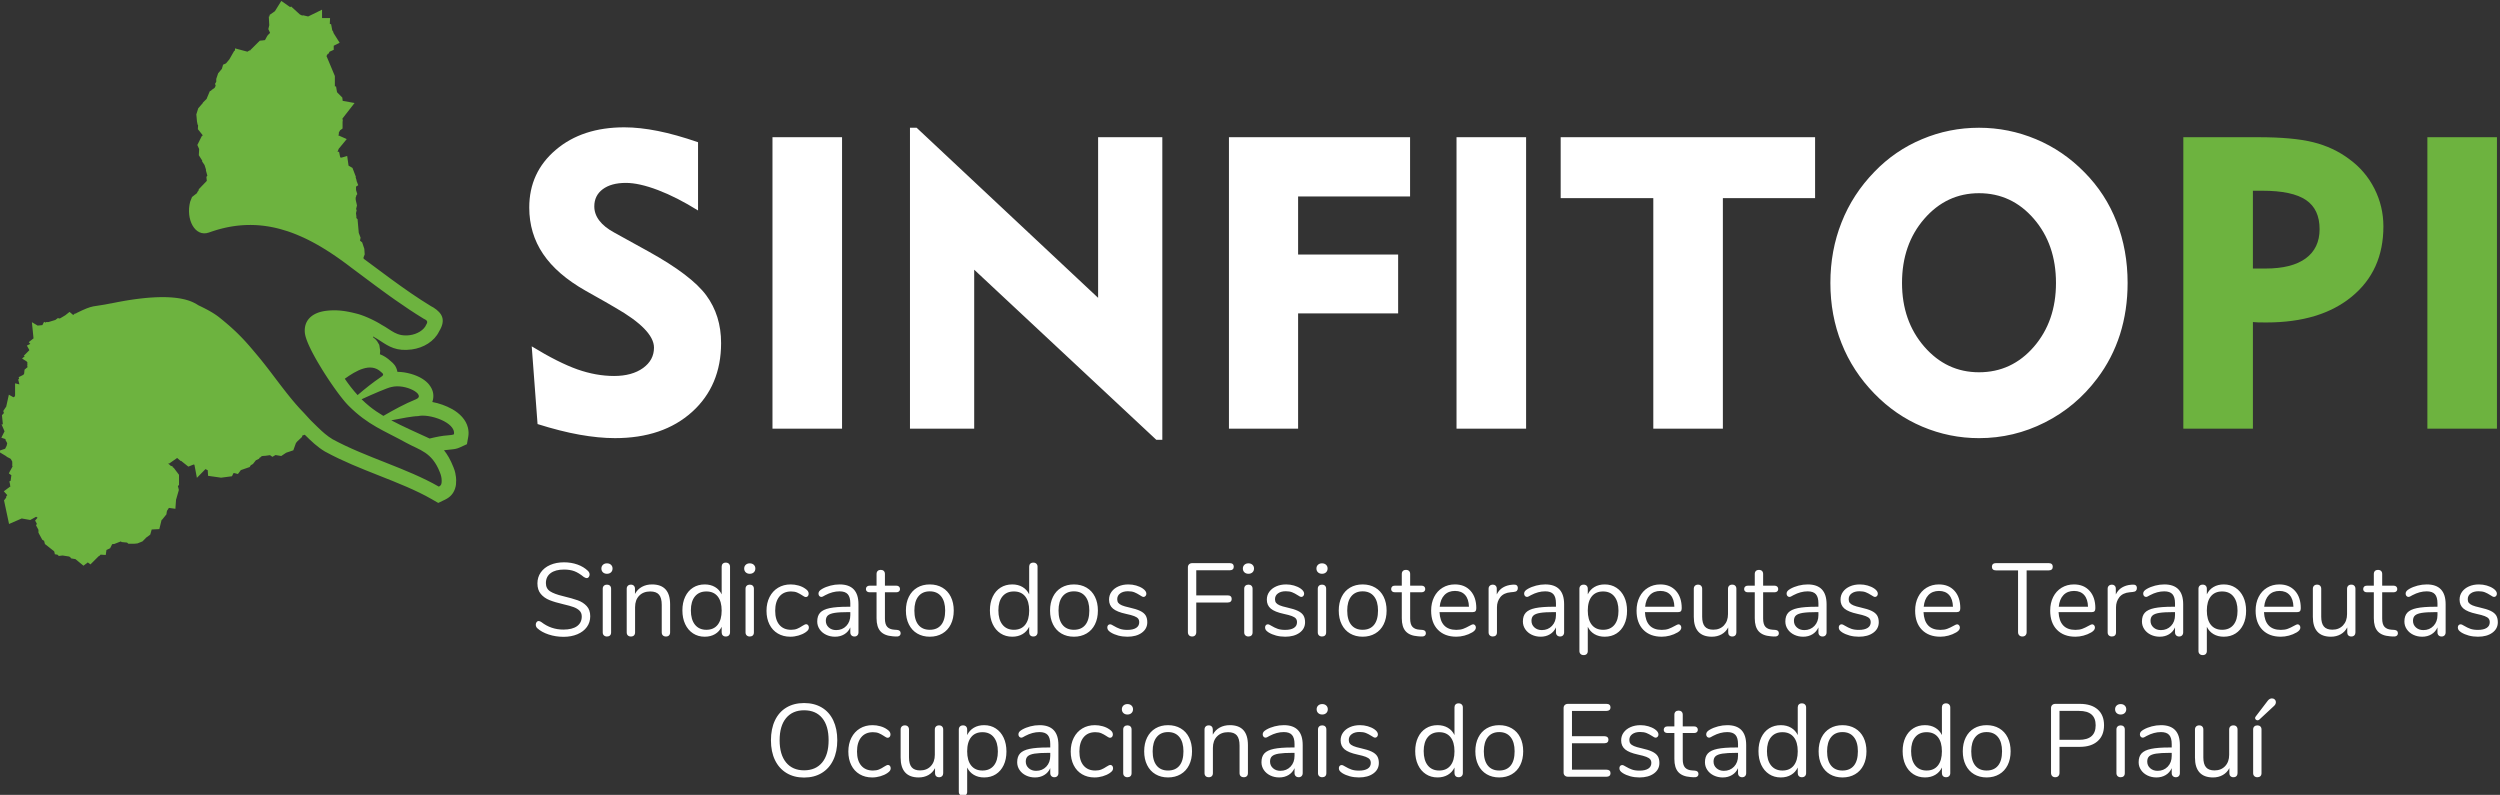 <?xml version="1.0" encoding="UTF-8"?>
<!DOCTYPE svg PUBLIC "-//W3C//DTD SVG 1.1//EN" "http://www.w3.org/Graphics/SVG/1.1/DTD/svg11.dtd">
<!-- Creator: CorelDRAW 2019 (64 Bit) -->
<svg xmlns="http://www.w3.org/2000/svg" xml:space="preserve" width="55.783mm" height="17.736mm" version="1.1" style="shape-rendering:geometricPrecision; text-rendering:geometricPrecision; image-rendering:optimizeQuality; fill-rule:evenodd; clip-rule:evenodd"
viewBox="0 0 5578.3 1773.6"
 xmlns:xlink="http://www.w3.org/1999/xlink">
 <rect x="0" y="0" width="5578.3" height="1773.6" fill="#333333" stroke="none"/>
 <defs>
  <style type="text/css">
   <![CDATA[
    .fil2 {fill:#6DB33F}
    .fil0 {fill:#6DB33F;fill-rule:nonzero}
    .fil1 {fill:white;fill-rule:nonzero}
   ]]>
  </style>
 </defs>
 <g id="Camada_x0020_1">
  <g id="_1842028340864">
   <path class="fil0" d="M5416.25 956.5l0 -650.34 155.23 0 0 650.34 -155.23 0zm-544.55 0l0 -650.34 167.33 0c51.44,0 92.31,3.68 122.47,11.18 30.16,7.5 56.95,20.05 80.38,37.66 24.19,17.6 43.01,39.65 56.33,66.14 13.32,26.48 19.91,54.5 19.91,84.04 0,65.83 -23.43,117.88 -70.28,156.46 -46.69,38.58 -110.22,57.87 -190.44,57.87 -8.27,0 -14.54,0 -18.83,-0.15 -4.13,-0.16 -8.11,-0.46 -11.63,-0.77l0 237.91 -155.24 0zm176.36 -530.93l-21.12 0 0 173.61 28.17 0c39.18,0 69.04,-7.5 89.71,-22.66 20.66,-15.16 30.92,-36.89 30.92,-65.22 0,-29.7 -10.1,-51.28 -30.47,-65.06 -20.36,-13.77 -52.81,-20.67 -97.21,-20.67z"/>
   <path class="fil1" d="M4084.18 631.33c0,-48.22 8.27,-93.24 24.96,-135.18 16.53,-42.1 41.03,-79.61 73.33,-112.83 30.46,-31.69 65.98,-56.03 106.4,-72.87 40.26,-16.99 82.67,-25.41 126.91,-25.41 44.24,0 86.65,8.57 127.22,25.56 40.57,17 76.54,41.64 107.93,73.64 31.69,31.99 55.72,68.89 71.95,110.99 16.38,41.95 24.5,87.41 24.5,136.1 0,40.72 -5.67,79 -16.99,114.82 -11.49,35.82 -28.33,68.58 -50.83,98.28 -31.69,42.1 -70.58,74.87 -116.81,98.14 -46.24,23.42 -95.23,35.05 -146.97,35.05 -43.94,0 -86.04,-8.57 -126.3,-25.56 -40.26,-17 -75.93,-41.64 -107.01,-73.64 -32.3,-33.07 -56.8,-70.58 -73.33,-112.37 -16.69,-41.64 -24.96,-86.65 -24.96,-134.72zm159.83 0c0,56.49 16.54,103.95 49.6,142.07 33.07,38.12 73.79,57.26 122.17,57.26 48.69,0 89.56,-18.99 122.47,-56.96 32.92,-38.12 49.3,-85.58 49.3,-142.37 0,-57.11 -16.38,-104.87 -49.3,-142.99 -32.91,-38.12 -73.78,-57.26 -122.47,-57.26 -48.38,0 -89.1,19.14 -122.17,57.26 -33.06,38.12 -49.6,85.88 -49.6,142.99zm-554.96 325.17l0 -514.39 -206.67 0 0 -135.95 567.66 0 0 135.95 -205.75 0 0 514.39 -155.24 0zm-439.07 0l0 -650.34 155.24 0 0 650.34 -155.24 0zm-507.8 0l0 -650.34 404.16 0 0 132.27 -249.85 0 0 129.52 223.21 0 0 131.35 -223.21 0 0 257.2 -154.31 0zm-711.73 0l0 -671.46 14.85 0 404.93 379.51 0 -358.39 143.29 0 0 675.14 -13.47 0 -406.31 -379.52 0 354.72 -143.29 0zm-306.8 0l0 -650.34 155.24 0 0 650.34 -155.24 0zm-537.2 -183.71c39.96,24.49 73.95,41.48 101.96,51.44 27.87,9.79 55.11,14.69 81.76,14.69 26.79,0 48.37,-5.97 64.75,-17.76 16.23,-11.78 24.35,-26.94 24.35,-45.47 0,-26.48 -28.94,-56.49 -86.96,-89.55 -9.34,-5.36 -16.54,-9.65 -21.59,-12.56l-43.94 -24.8c-42.71,-24.19 -74.4,-51.59 -94.91,-82.05 -20.67,-30.47 -30.93,-65.07 -30.93,-103.65 0,-52.36 19.75,-95.22 59.25,-128.75 39.35,-33.52 90.33,-50.21 152.79,-50.21 23.11,0 48.07,2.75 74.86,8.11 26.94,5.36 56.8,13.78 89.71,25.11l0 152.32c-31.39,-19.59 -61.09,-34.75 -89.25,-45.47 -28.17,-10.71 -52.05,-16.07 -71.8,-16.07 -21.89,0 -39.04,4.75 -51.6,14.09 -12.55,9.34 -18.83,22.2 -18.83,38.27 0,11.33 3.68,21.89 11.18,31.69 7.5,9.95 18.68,18.83 33.68,26.94l76.24 42.11c63.84,35.36 106.7,67.97 128.75,97.82 22.05,30.01 33.07,65.37 33.07,106.4 0,63.38 -21.59,114.66 -64.76,153.7 -43.32,39.04 -100.58,58.48 -172.07,58.48 -24.19,0 -50.53,-2.6 -79,-7.65 -28.32,-5.05 -59.71,-13.02 -93.69,-23.73l-13.02 -173.45z"/>
   <path id="path154" class="fil2" d="M247.59 677.07l3.15 -0.65 3.18 -0.65 3.23 -0.64 3.25 -0.64 3.28 -0.63 3.31 -0.62 3.34 -0.61 3.36 -0.6 3.38 -0.6 3.4 -0.58 0 0 3.42 -0.57 3.44 -0.55 3.46 -0.54 3.47 -0.52 3.48 -0.51 3.49 -0.48 3.5 -0.47 0 0 3.51 -0.45 3.51 -0.43 3.52 -0.41 3.51 -0.38 3.52 -0.37 3.51 -0.33 3.51 -0.32 3.51 -0.28 0 0 3.5 -0.26 3.48 -0.23 3.48 -0.2 3.47 -0.17 3.44 -0.14 3.44 -0.11 3.41 -0.07 3.4 -0.04c2.25,-0.01 4.5,-0.01 6.72,0.03l3.33 0.06 3.3 0.11 3.27 0.14 3.23 0.19 3.21 0.23 0.01 0 3.17 0.26 3.13 0.31 0.01 0 3.09 0.36 3.06 0.4 0.01 0 3.02 0.44c0.99,0.16 1.99,0.32 2.97,0.49l0.01 0c0.98,0.17 1.96,0.36 2.93,0.54l2.88 0.59 2.84 0.64 0 0c0.94,0.22 1.87,0.44 2.79,0.68l0 0 2.74 0.74 0 0c0.9,0.25 1.79,0.52 2.68,0.79l0 0c0.89,0.28 1.76,0.55 2.63,0.85 0.87,0.29 1.72,0.58 2.57,0.89 1.7,0.62 3.35,1.28 4.97,1.97l0 0c2.43,1.04 4.75,2.16 6.98,3.38 2.22,1.21 4.35,2.51 6.37,3.91l2.18 1.06 0 0 0.73 0.36 0 0 1.48 0.71 0 0.01 1.48 0.71 0 0.01 0.74 0.36 0 0 0.75 0.37 0 0c1.75,0.86 3.51,1.73 5.28,2.63l0 0 1.52 0.77 0 0.01 0.77 0.38 0 0.01 0.76 0.39 0 0 1.53 0.79 0 0 1.53 0.81 0 0 0.77 0.4 0 0.01 0.76 0.4 0 0.01 0.77 0.41 0 0 0.77 0.41 0 0 1.53 0.84 0 0.01 0.76 0.42 0 0 1.53 0.86 0 0 0.77 0.43 0 0.01 0.76 0.43 0 0 0.76 0.44 0 0.01 0.76 0.44 0 0 1.52 0.9 0.76 0.45 0 0.01 0.76 0.45 0 0.01 0.75 0.46 0.75 0.46 0 0.01 0.75 0.47 0 0 0.75 0.47 0.75 0.48 0 0 0.74 0.48 0 0.01 0.74 0.48 0 0 0.74 0.49 0 0 0.74 0.49 0 0.01 0.73 0.49 0 0.01 0.74 0.5 0 0 0.73 0.51 0.72 0.51 0 0 0.72 0.51 0.72 0.52 0.72 0.53 0.71 0.53 0.71 0.53 0.71 0.54 0 0 0.7 0.54 0.7 0.56 0.69 0.55 0.75 0.6 0.75 0.6 0.74 0.6 0.74 0.6 0.73 0.59 0.73 0.59 0.73 0.59 0.72 0.59 0.72 0.59 0.72 0.58 0.71 0.59 0.71 0.58 0.71 0.58 0.71 0.58 0 0.01 0.69 0.57 0.7 0.59 0.7 0.57 0 0.01 0.69 0.58 0.7 0.57 0 0.01 0.69 0.58 0.68 0.57 0.69 0.58 0.68 0.58 0 0.01 0.68 0.57 0.68 0.59 0.68 0.58 0 0 0.68 0.58 0.68 0.59 0 0 0.68 0.58 0 0 0.67 0.59 1.35 1.18 0.67 0.59 0 0 1.34 1.19 0 0 0.67 0.59 0 0.01 0.68 0.59 0 0.01 0.66 0.6 0.68 0.6 0.67 0.61 1.34 1.23 0 0 1.35 1.23 0 0 0.67 0.62 0 0.01 0.68 0.62 0 0 0.67 0.63 0 0.01 0.68 0.63 0 0 0.68 0.63 0.68 0.65 0.68 0.64 0 0 1.37 1.31 0 0 2.06 1.99 0.01 0 0.69 0.68 0.69 0.68 0.01 0 0.69 0.68 0 0 0.7 0.69 0 0 0.7 0.7 0.01 0 0.7 0.7 0 0 0.71 0.71 0 0 0.71 0.71 0 0 0.67 0.68 0 0 0.67 0.68 0.01 0 0.66 0.68 0.01 0 0.66 0.68 0.66 0.68 0.01 0 0.66 0.68 0 0 0.66 0.69 0 0 0.65 0.68 0.01 0 0.65 0.69 0.01 0 0.65 0.69 0.65 0.69 0.65 0.69 0.01 0 0.65 0.69 0.64 0.69 0.01 0 0.64 0.69 0.65 0.7 0.64 0.7 0 0 0.65 0.7 0.64 0.7 0.64 0.7 0 0 0.64 0.7 0.64 0.7 0.63 0.71 0 0 0.64 0.7 0 0 0.63 0.71 0.01 0 0.63 0.71 0 0 0.63 0.71 0.01 0 0.63 0.71 0.63 0.72 0 0 0.63 0.71 0.63 0.72 0.63 0.71 0.01 0 0.63 0.72 0.63 0.72 0.63 0.73 0.62 0.72 0.01 0 0.63 0.72 0.62 0.73 0.01 0 0.62 0.73 0.63 0.73 0 0 0.63 0.73 0 0 0.63 0.73 0.63 0.74 0 0 0.63 0.73 0.63 0.74 0.63 0.74 0 0 0.63 0.74 0 0 0.63 0.74 0 0 0.63 0.75 0 0 0.63 0.74 0.64 0.75 0 0 0.63 0.75 0.63 0.75 0.64 0.75 0.63 0.76 0.64 0.75 0.64 0.76 0.63 0.76 0.64 0.76 0.65 0.76 0.63 0.77 0.01 0 0.64 0.77 0.64 0.76 0.65 0.77 1.55 1.86 1.54 1.87 1.55 1.88 1.54 1.89 1.54 1.9 1.54 1.91 1.54 1.93 1.53 1.93 0 0 1.54 1.94 1.53 1.95 1.54 1.95 1.52 1.97 0.01 0 1.53 1.97 1.53 1.97 1.53 1.99 1.53 1.99 1.53 1.99 1.53 2 1.52 2.01 0.01 0 1.52 2 0.01 0 1.52 2.02 0.01 0 1.52 2.01 0.01 0 1.52 2.02 0.01 0 1.53 2.01 1.53 2.02 0 0 1.53 2.02 1.53 2.03 1.54 2.02 0 0 1.53 2.02 1.54 2.02 0 0 1.54 2.02 1.54 2.02 0 0 1.54 2.02 0 0 1.54 2.01 0.01 0 1.54 2.01 0 0 1.55 2.01 1.54 2 1.56 2 1.55 1.99 0 0 1.56 1.99 0 0 1.56 1.99 1.56 1.97 0 0 1.56 1.97 1.57 1.97 1.57 1.95 0 0 1.57 1.95 0.01 0 1.57 1.94 1.58 1.93 0.01 0 1.58 1.92 1.58 1.91 0.01 0 1.59 1.91 1.59 1.89 0.01 0 1.59 1.87 1.61 1.87 0 0 1.6 1.86 0.01 0 1.61 1.84 0 0 1.61 1.83 0.01 0 1.62 1.82 1.62 1.8 0.01 0 1.62 1.79 0.01 0 1.63 1.77 0.01 0 1.63 1.76 0.01 0 1.64 1.74 0 0 1.65 1.73 0.01 0 0.35 0.36 0 0 0.34 0.37 0.01 0 0.34 0.36 0 0 0.34 0.36 0.01 0 0.34 0.37 0 0 0.34 0.36 0.34 0.37 0.34 0.36 0.34 0.37 0 0 0.33 0.36 0.34 0.37 0.33 0.36 0.34 0.37 0 0 0.33 0.36 0.33 0.37 0 0 0.33 0.36 0.33 0.37 0.32 0.36 0.01 0 0.32 0.36 0.33 0.37 0.32 0.36 0.33 0.37 0.32 0.36 0.33 0.36 0.32 0.36 0 0 0.32 0.37 0.33 0.36 0.32 0.36 0.33 0.36 0.32 0.37 0.32 0.36 0.32 0.36 0.33 0.36 0.32 0.36 0.32 0.36 0.32 0.36 0.01 0 0.32 0.36 0.32 0.36 0.33 0.36 0.32 0.36 0.33 0.36 0.33 0.35 0.33 0.36 0.32 0.36 0.33 0.36 0.33 0.36 0.33 0.35 0.34 0.36 0.33 0.35 0.33 0.36 0.34 0.35 0.33 0.35 0.34 0.36 0.34 0.35 0.34 0.35 0.34 0.35 0.35 0.35 0.34 0.35 0.35 0.35 0.35 0.35 0.35 0.35 0.36 0.35 0.35 0.35 0.36 0.34 0.2 0.2 0.2 0.2 0.21 0.2 0.13 0.12 0.07 0.07 0.2 0.2 0.2 0.2 0.21 0.19 0.06 0.06 0.14 0.13 0.2 0.2 0.2 0.2 0.19 0.19 0.01 0 0.2 0.2 0.19 0.19 0.2 0.19 0.13 0.13 0.07 0.07 0.2 0.19 0.2 0.19 0.19 0.2 0.06 0.06 0.14 0.13 0.2 0.19 0.19 0.19 0.2 0.19 0 0 0.2 0.2 0.19 0.18 0.19 0.2 0.13 0.12 0.07 0.07 0.19 0.19 0.2 0.19 0.19 0.19 0.06 0.05 0.13 0.13 0.2 0.19 0.19 0.19 0.18 0.18 0.01 0.01 0.19 0.19 0.2 0.19 0.19 0.18 0.11 0.12 0.08 0.07 0.19 0.19 0.19 0.19 0.19 0.18 0.05 0.06 0.14 0.13 0.19 0.18 0.19 0.19 0.17 0.18 0.02 0.01 0.19 0.18 0.18 0.19 1.32 1.28 0.19 0.18 0.17 0.18 0.01 0 1.68 1.63 0 0.01c10.51,10.2 20.24,19.04 32.79,26.62 74.44,40.55 165.6,64.56 237.3,105.83 6.28,-3.02 6.34,-7.69 6.34,-13.63 -0.01,-5.89 -1.35,-11.72 -3.95,-18.14 -17.73,-45.6 -45.32,-49.59 -74.2,-65.54 -51.38,-28.38 -85.73,-39.4 -129.9,-83.48 -1.59,-1.59 -3.34,-3.47 -5.23,-5.61l-0.05 -0.06c-0.88,-0.99 -1.79,-2.05 -2.72,-3.15l-0.25 -0.29 -1.2 -1.44 -1.27 -1.53 -0.22 -0.27 -0.46 -0.56 -1.07 -1.33 0 0 -2.98 -3.75 -0.18 -0.23 -0.81 -1.04 -0.82 -1.05 -0.94 -1.22 -0.72 -0.94 -0.17 -0.23 -1.51 -1.99 -1.2 -1.59 -0.51 -0.69 -1.33 -1.79 -0.41 -0.55 -1.46 -1.98 -0.3 -0.41 -0.23 -0.32 -1.54 -2.13 -1.73 -2.39 -0.07 -0.1 -1.81 -2.54 -0.05 -0.07 -1.77 -2.51 -1.84 -2.62 -0.29 -0.43 -1.55 -2.23 -0.42 -0.61 -1.43 -2.09 -3.64 -5.35 -0.08 -0.13 -0.8 -1.19 -1.07 -1.6 -0.91 -1.38 -0.95 -1.43 -1.04 -1.57 -0.82 -1.26 -0.01 -0.01 -1.85 -2.84 -1.28 -1.97 -0.57 -0.9 -0.42 -0.64 -1.42 -2.24 -1.51 -2.37 -0.32 -0.52 -1.62 -2.57 -0.2 -0.32 -1.72 -2.77 -0.09 -0.14c-2.99,-4.84 -5.92,-9.7 -8.73,-14.5l-0.48 -0.82 -1.2 -2.06 -0.11 -0.2 -1.28 -2.23 -0.26 -0.44 -0.67 -1.19 -0.94 -1.66 -0.06 -0.1c-0.96,-1.7 -1.89,-3.39 -2.82,-5.06l-0.63 -1.16 -1.02 -1.89 -0.12 -0.21 -1.01 -1.87 -0.46 -0.88 -0.33 -0.61 -1.08 -2.06 -0.15 -0.29 -1.27 -2.46 -1.19 -2.34 -0.16 -0.32 -1.23 -2.47 -0.07 -0.15 -1.25 -2.58 -1.2 -2.54 -0.09 -0.18 -1.06 -2.31 -0.16 -0.34 -0.94 -2.1 -0.22 -0.49 -0.81 -1.89 -0.28 -0.65 -0.26 -0.63 -0.68 -1.65 -0.25 -0.61 -0.6 -1.51 -0.55 -1.42 -0.22 -0.59 -0.56 -1.52 -0.3 -0.85 -0.42 -1.21 -0.37 -1.09 -0.29 -0.89 -0.37 -1.21 -0.26 -0.87 -0.32 -1.13 -0.22 -0.81 -0.35 -1.37 -0.1 -0.45 -0.25 -1.15 -0.16 -0.76 -0.02 -0.08c-0.1,-0.52 -0.19,-1.03 -0.27,-1.53l-0.01 -0.1 -0.2 -1.56 -0.13 -1.25 -0.09 -1.25 0 0 -0.06 -1.23 -0.03 -1.22 0 -1.2 0.03 -1.19 0 -0.01 0.05 -1.17 0 -0.01 0.09 -1.16 0.11 -1.15 0 -0.01 0.14 -1.13 0.17 -1.13 0.19 -1.11 0.23 -1.1 0.25 -1.08 0 0 0.29 -1.07 0.31 -1.05 0.34 -1.04 0 -0.01 0.36 -1.02 0 0 0.4 -1.01 0.42 -1 0 0 0.45 -0.98 0 0 0.47 -0.97 0 0 0.5 -0.95 0.53 -0.93 0 0 0.56 -0.92 0.58 -0.9 0.01 -0.01 0.61 -0.88 0 -0.01 0.63 -0.87 0 0 0.67 -0.85 0.69 -0.84 0 0 0.72 -0.82 0.74 -0.81 0 0 0.77 -0.79 0 0 0.8 -0.77 0 -0.01 0.82 -0.75 0 0 0.84 -0.74 0 0 0.88 -0.72 0 0 0.9 -0.7 0 0 0.92 -0.69 0 0 0.95 -0.67 0 0 0.98 -0.65 1 -0.63 0 0 1.03 -0.62 1.05 -0.59 0 0 1.07 -0.58 0.01 0 1.1 -0.56 1.12 -0.54 1.15 -0.52 1.18 -0.5 1.2 -0.49 0 0 1.22 -0.46 1.25 -0.45 0 0 1.27 -0.42 0.01 0 1.29 -0.4 0 -0.01 1.32 -0.38 0 0 1.35 -0.37 0 0 1.36 -0.34 0.01 0 1.39 -0.33 1.41 -0.3 0 0 1.44 -0.29 0 0 1.46 -0.26 0.01 0 1.48 -0.24 0 0 1.51 -0.23 0 0 1.53 -0.2 0 0 1.24 -0.14 0.01 0 1.23 -0.14 0 0 1.23 -0.13 0 0 1.22 -0.11 0 0 1.21 -0.11 0.01 0 1.2 -0.09 0 0 1.2 -0.08 0.01 0 1.18 -0.08 0.01 0 1.18 -0.06 0 0 1.18 -0.05 0.01 0 1.17 -0.05 0 0 1.17 -0.03 0 0 1.16 -0.03 0 0 1.15 -0.01 0.01 0 1.15 -0.01 0 0 1.14 0.01 0 0 1.14 0.01 0.01 0 1.13 0.02 0 0 1.13 0.03 0 0 1.12 0.03 0 0 1.12 0.05 1.12 0.05 1.1 0.06 0.01 0 1.1 0.07 0 0 1.1 0.08 0 0 1.09 0.08 0.01 0 1.09 0.09 0 0 1.08 0.11 0.01 0 1.08 0.1 0 0 1.08 0.11 0 0 1.07 0.12 0.01 0 1.07 0.13 1.07 0.13 1.06 0.14 1.06 0.15 1.06 0.15 0 0 1.06 0.16 1.05 0.16 0 0 1.05 0.17 0 0 1.05 0.17 1.04 0.18 0 0 1.04 0.19 0.01 0 1.04 0.19 1.04 0.19 1.03 0.2 1.03 0.2 1.04 0.21 1.03 0.21 1.02 0.22 1.03 0.22 1.03 0.23 1.02 0.22 1.03 0.23 0 0 1.02 0.24 1.02 0.24 1.02 0.24 0.01 0 1.02 0.24 1.02 0.25 1.02 0.25 1.02 0.25 1.02 0.26 0 0 1.02 0.26 0 0 1.02 0.25 0 0 1.02 0.26 0 0 0.63 0.17 0.1 0.02 0.55 0.15 0.18 0.05 0.47 0.13 0.28 0.08 0.39 0.11 0.37 0.11 0.3 0.09 0.47 0.14 0.21 0.07 0.58 0.17 0.11 0.04 0.68 0.21 0.02 0.01 0.7 0.22 0.08 0.03 0.64 0.21 0.18 0.06 0.54 0.18 0.28 0.1 0.44 0.15 0.39 0.13 0.35 0.12 0.5 0.18 0.24 0.08 0.61 0.22 0.14 0.05 0.71 0.26 0.04 0.01 0.76 0.28 0.06 0.03 0.7 0.26 0.17 0.06 0.6 0.23 0.28 0.1 0.49 0.19 0.39 0.15 0.39 0.15 0.5 0.2 0.28 0.11 0.62 0.25 0.17 0.06 0.72 0.29 0.07 0.03 0.79 0.32 0.04 0.03 0.76 0.3 0.15 0.07 0.64 0.26 0.27 0.12 0.53 0.22 0.38 0.16 0.43 0.18 0.49 0.21 0.31 0.13 0.6 0.26 0.2 0.09 0.72 0.31 0.09 0.04 0.81 0.36 0.02 0.01 0.79 0.35 0.13 0.06 0.67 0.3 0.25 0.12 0.56 0.25 0.36 0.16 0.45 0.21 0.48 0.21 0.33 0.16 0.58 0.27 0.23 0.1 0.69 0.33 0.11 0.05 0.81 0.38 0 0 0.8 0.38 0.11 0.06 0.69 0.33 0.22 0.11 0.58 0.28 0.33 0.16 0.47 0.23 0.44 0.22 0.35 0.17 0.55 0.27 0.24 0.12 0.66 0.33 0.12 0.07 0.77 0.38 0.02 0.01 0.77 0.4 0.09 0.04 0.69 0.36 0.19 0.1 0.58 0.29 0.3 0.16 0.47 0.24 0.4 0.22 0.35 0.18 0.51 0.27 0.25 0.13 0.6 0.33 0.15 0.08 0.7 0.38 0.04 0.02 0.8 0.44 0.67 0.36 0.16 0.09 0.56 0.31 0.26 0.15 0.46 0.25 0.35 0.21 0.35 0.19 0.46 0.26 0.25 0.14 0.54 0.32 0.15 0.08c2.04,1.19 3.97,2.36 5.76,3.5 21.47,11.34 33.12,26.99 62.82,23.03 16.27,-2.17 31.69,-11.32 36.71,-23.71 5.22,-7.98 -0.61,-10.31 -6.19,-13.21 -21.32,-12.98 -42.07,-26.86 -62.5,-41.24l-1.47 -1.03 -0.08 -0.06 -1.55 -1.1 -0.88 -0.61 -0.67 -0.48 -1.55 -1.1 -0.28 -0.2 -1.27 -0.9 -1.23 -0.88 -0.32 -0.23 -1.54 -1.1 -0.64 -0.46 -0.9 -0.64 -1.55 -1.11 -0.04 -0.04 -1.5 -1.07 -1 -0.72 -0.54 -0.39 -1.54 -1.11 -0.41 -0.29 -1.13 -0.82 -1.35 -0.98 -0.19 -0.14 -2.3 -1.67 -0.77 -0.56 -1.54 -1.12 -0.17 -0.12 -1.36 -1 -1.12 -0.82 -0.41 -0.3 -1.54 -1.12 -3.01 -2.2 -0.05 -0.04 -6.12 -4.51 -1.25 -0.91 -0.28 -0.22 -1.53 -1.12 -0.66 -0.49 -0.87 -0.64 -1.52 -1.13 -0.07 -0.06 -1.46 -1.07 -1.01 -0.75 -0.51 -0.38 -1.53 -1.14 -0.43 -0.31 -1.09 -0.82 -1.37 -1.02 -0.16 -0.11 -1.52 -1.13 -0.79 -0.59 -0.74 -0.55 -1.52 -1.13 -0.2 -0.15 -1.32 -0.99 -1.14 -0.84 -0.39 -0.29 -1.52 -1.13 -0.56 -0.42 -0.96 -0.72 -1.5 -1.11 -0.02 -0.02 -1.53 -1.14 -0.91 -0.67 -0.61 -0.46 -1.52 -1.14 -0.33 -0.24 -1.19 -0.89 -1.27 -0.95 -0.25 -0.19 -1.52 -1.13 -0.69 -0.51 -0.84 -0.63 -1.52 -1.13 -0.1 -0.07 -1.42 -1.07 -1.04 -0.77 -0.48 -0.36 -1.52 -1.13 -0.46 -0.34 -1.06 -0.8 -1.4 -1.03 -0.13 -0.1 -1.52 -1.13 -0.81 -0.6 -0.71 -0.53 -1.52 -1.13 -0.23 -0.17 -1.3 -0.96 -1.16 -0.87 -0.36 -0.26 -1.52 -1.14 -0.59 -0.43 -0.94 -0.69 -1.52 -1.13 -5.07 -3.88 -5.08 -3.82 -5.07 -3.76 -5.08 -3.7 -5.07 -3.64 0 0 -5.08 -3.59 0 0 -5.08 -3.51 0 -0.01 -5.08 -3.44 0 -0.01 -5.09 -3.38 0 0c-1.69,-1.12 -3.39,-2.22 -5.09,-3.32l-5.09 -3.24 0 0 -5.1 -3.17 0 -0.01c-1.7,-1.04 -3.41,-2.07 -5.11,-3.09l-5.11 -3.03 0 0 -5.12 -2.94c-1.71,-0.97 -3.42,-1.93 -5.13,-2.87l0 0c-1.71,-0.94 -3.42,-1.87 -5.14,-2.79l0 0c-1.71,-0.91 -3.43,-1.81 -5.14,-2.7l0 0c-1.72,-0.89 -3.44,-1.76 -5.16,-2.62 -1.72,-0.86 -3.44,-1.7 -5.16,-2.53l-0.01 0c-1.72,-0.83 -3.45,-1.65 -5.17,-2.45l0 0c-5.18,-2.4 -10.38,-4.67 -15.6,-6.8l-0.01 0c-3.47,-1.42 -6.96,-2.77 -10.46,-4.06 -1.75,-0.65 -3.5,-1.27 -5.26,-1.89 -1.75,-0.61 -3.51,-1.2 -5.27,-1.78 -5.28,-1.74 -10.58,-3.33 -15.91,-4.75 -1.78,-0.48 -3.55,-0.93 -5.34,-1.37l0 0c-1.78,-0.44 -3.57,-0.86 -5.36,-1.27 -1.79,-0.4 -3.58,-0.79 -5.37,-1.15 -1.8,-0.37 -3.6,-0.71 -5.4,-1.05 -1.8,-0.32 -3.6,-0.64 -5.41,-0.93l-0.01 0c-1.81,-0.29 -3.62,-0.56 -5.43,-0.81 -1.82,-0.26 -3.64,-0.49 -5.46,-0.7l0 -0.01c-1.82,-0.21 -3.65,-0.41 -5.48,-0.58 -1.83,-0.17 -3.67,-0.32 -5.5,-0.46l0 0c-1.84,-0.14 -3.68,-0.25 -5.53,-0.34 -1.85,-0.1 -3.7,-0.17 -5.55,-0.22 -1.86,-0.06 -3.72,-0.09 -5.58,-0.1 -1.86,-0.01 -3.73,0.01 -5.6,0.04 -1.87,0.03 -3.74,0.08 -5.63,0.16 -1.88,0.07 -3.76,0.17 -5.65,0.29 -1.89,0.11 -3.78,0.25 -5.68,0.42l0 0c-1.9,0.16 -3.8,0.34 -5.71,0.55 -1.91,0.21 -3.81,0.44 -5.73,0.69l-0.01 0c-1.91,0.26 -3.83,0.53 -5.76,0.83l0 0c-1.93,0.3 -3.86,0.62 -5.79,0.96 -1.94,0.35 -3.88,0.71 -5.83,1.11l0 0c-1.95,0.38 -3.9,0.8 -5.85,1.24l-0.01 0c-1.95,0.44 -3.91,0.9 -5.88,1.39l-0.01 0c-1.96,0.49 -3.94,1 -5.91,1.53l-0.01 0c-1.97,0.54 -3.96,1.1 -5.94,1.68l-0.01 0c-1.99,0.59 -3.98,1.2 -5.98,1.83 -2,0.64 -4.01,1.3 -6.02,1.98l0 0c-2.01,0.68 -4.03,1.4 -6.05,2.13l-0.01 0c-31.43,11.39 -52.46,-29.79 -41.95,-69.01l4.05 -10.21 11.23 -8.74 0.75 -2.61 2.35 -2.49 0.81 -3.54 17.84 -18.66 -0.98 -8.76 2.17 -2.75 -3.1 -11.35 0 -2.38c-1.21,-3.36 -2.11,-6.5 -3.11,-9.95l-5.4 -7.94 0.17 -1.99 -7.59 -12.07 0.73 -13.79 -4.02 -9.01 9.85 -19.73 2.3 -1.77 -10.98 -13.8 0.47 -8.48 -1.15 -2.07 -1.27 -6.38 -1.49 -15.98 4.29 -13.72c3.32,-3.8 6.67,-7.89 10.09,-11.54l0.17 -1.01 8.49 -8.46 0.48 -1.42 6.43 -15.38 3.6 -2.03 0.26 -0.82 6.95 -4.86 2.41 -4.72 -1.44 -4.3 2.73 -4.63 0 -6.34 4.21 -12.5 7.2 -8.6 1.09 -1.1 2.74 -9.54 6.49 -2.89 7.51 -8.98 11.1 -19.47 1.46 0.3 0 -5.35 27.75 7.39 4.59 -2.9 1.91 0.48 -0.23 -0.91 21.33 -21.24c3.79,-0.37 7.83,-0.5 11.53,-1.25l5 -9.16 0.26 -0.04 0.79 -1.58 5.35 -5.34 -3.89 -8.39 2.06 -8.73 -1.04 -19.25 1.88 -0.75 -0.22 -2.88 12 -8.39 14.21 -22.89 19.93 13.86 1.94 -1.55 19.53 17.81 5.81 2.76 0.53 -1.04 12.16 2.82 31.02 -15.18 0 18.75 17.89 0 -0.59 12.91 2.98 0.99 2.42 13.11 2.51 4 0.18 2.01 13.88 22.03 -13.21 6.67 0 9.18 -9.32 4.12 -2.27 4.5 -1.68 0.3 -3.05 5.14 0.51 0.5 18.35 43.87 0 23.48 2.56 -0.64 2.28 13.31 11.76 11.83 0.81 7.39 26.52 4.82 -27.07 34.75 0.78 3.53 -0.45 4.22 0 14.39 -5.79 4.2 0 0.27 -2.53 4.51 0 3.92 -1.3 2.3 18.91 8.41 -17.9 21.68 -2.66 6.62 3.44 0 2.57 12.58 3.03 0.45 12.51 -3.73 3.05 21.67 8.75 5.03 7.66 20.13 -0.64 1.9 0.94 1.1 0 2.25 1.3 1.01 -0.25 2.27 3.82 9.97 -4.87 3.14 0 7.65 2.8 9.05 -2.35 3.28 0.17 0.54 -1.52 4.51 0.24 4.71 2.74 12.24 -1.99 8.27 1.33 2.02 -1.53 7.13 0.96 7.75 -0.23 2.86 2.76 2.74 2.67 30.05 -0.05 0.05 0.33 1.02 -0.03 0.01 3.83 9.98 -1.22 6.46 0.23 0.52 4.52 3.56 4.8 14.39 0.86 12.47 -2.68 6.82 0.21 2.43 1.13 1.16 17.93 13.28 0.47 0.35 41.61 30.82c29.36,21.47 58.96,42.21 89.17,60.6 2.27,1.17 4.42,2.3 5.92,3.28 18.14,11.89 28.6,26.45 12.29,53.03 -5.28,11.03 -14.06,20.29 -24.76,27.2 -10.41,6.73 -23.19,11.37 -36.3,13.12 -34.04,4.53 -50.84,-6.47 -69.71,-18.85 -4.23,-2.78 -8.62,-5.65 -12.31,-7.6l-2.28 -1.39 -1.87 -1.17 -0.17 1.81 4.99 4.1 3.89 4.42 5 8.34 2.03 13.18 -0.61 7.84c8.12,3.06 16.19,8.02 24.1,15.38 6.78,5.66 11.75,10.78 14.39,21.31l0.58 2.57c20.51,0.2 41.36,6.76 54.71,14.93 6.67,4.08 12.32,8.88 16.41,14.06l-0.08 0.07c7.81,9.91 10.95,21.2 8.2,33.36 -0.38,1.68 -0.85,3.31 -1.42,4.89 14.69,2.69 30.7,8.22 44.03,15.75l0.12 0c17.38,9.83 30.99,23.85 35.32,41.59 1.62,6.63 1.93,13.36 0.74,20.13l-2.95 16.64 -15.5 7.12c-7.67,3.52 -13.88,4.13 -20.14,4.72l-4.62 0.5c-3.44,0.21 -7.1,0.63 -10.9,1.2 7.59,9.43 14.58,21.41 20.79,37.27l0.06 -0.03c2.02,4.99 3.57,9.76 4.59,14.46l-0.12 0.02c1.24,5.63 1.88,10.87 1.88,15.79l-0.12 0c0,5.92 -0.06,11.29 -2.59,18.53 -3.55,10.11 -9.95,18.34 -22.07,24.15l-15.27 7.32 -14.68 -8.45c-34.41,-19.8 -76.13,-36.29 -118.03,-52.84 -40.07,-15.84 -80.32,-31.74 -118.63,-52.61l-1.27 -0.63c-17.81,-10.77 -30,-22.72 -44.36,-36.8l-0.87 -0.85 -5.62 1.98 -0.45 2.94 -11 10.36 -2.67 3.38 -5.79 16.11 -15.91 5.37 -11.09 7.35 -12.85 -2.14 -6.82 4.01 -5.36 -3.76 -11.26 1.56 -2.16 -0.06 -0.31 0.13 -4.47 0.45 -4.14 3.5 -0.85 -0.04 -1.28 2.51 -7.07 3.39 -6.55 8.31 -4.76 2.69 -2.55 4.1 -19.64 6.8 -6.56 8.72 -8.51 -2.16 -0.19 0.11 -1.01 -0.18 -3.61 7.23 -24.2 3.2 -29.08 -4.13 -0.77 -12.49 -5.06 -2.51 -19.1 19.5 -5.52 -29.15 -1.64 -0.65 -11.95 4.78 -16 -12.75 -1.48 -0.09 -7.66 -6.67 -0.74 0.84 -16.41 11.46 -2.87 0.73 0.47 0.79 1.32 0 3.52 3.5 4.78 1.77 0.51 2.08 1.96 0.91 11.78 15.65 0 22.75 -2.5 2.24 2.19 8.79 -6.08 21.24 -0.19 0.12 -1.49 20.7 -14.47 -1.99 -4.17 6.38c-0.55,0.58 -1.15,6.68 -1.34,7.94l-9.54 11.88 -1.31 0.75 -5.04 20.36 -16.99 0.86 -3.26 11.45 -9.88 7.32 -0.42 0.76 -7.08 7.09 -11 4.41 -7.41 0.83 -12.97 0 -2.94 -2.64 -12.1 -1.15 -1.71 -1.49 -14.85 5.77 -4.57 0.34 -4.6 9.19 -8.17 3.82 -1.61 11.18 -11.59 -0.76 -1.77 2.19 -2.55 1.46 -18.22 18.13 -5.9 -4.43 -9.63 7.34 -17.91 -14.69 -9.68 -1.65 -2.27 -3.07 -3.02 -1.32 -1.23 -0.09 -12.53 -2 -8.41 1.1 -2.94 -2.91 -5.85 -0.93 -1.39 -6.23 -1.63 -1.61 -0.26 -0.05 -18.91 -14.93 -1.82 -7.11 -4.07 -2.38 -8.55 -15.77 0 -6.35 -5.38 -10.11 1.85 -3.37 -3.94 -7.32 5.51 -6.33 -2.82 -1.69 -0.24 -0.47 -13.29 7.29 -19.03 -3.4 -28.27 12.31 -11.19 -52.62 4.65 -5.96 0.45 -3.47 2.23 -2.24 -7.78 -8.67 14.88 -11.1 -0.19 -0.84 -0.81 -0.81 0.2 -1.56 -0.22 -0.29 0.1 -0.52 -1.59 -6.97 2.86 -1.38 1.33 -10.58 0.25 -0.38 0 -1.34 -5.63 -4.2 2.46 -4.55 -0.32 -0.5 1.26 -1.25 5.05 -9.37 -0.84 -1.19c0,-2.85 0.3,-6.9 -0.05,-9.62l-3.27 -5.76 -2.47 -1.47 -7.13 -3.63 0.41 -0.41 -19.57 -11.74 16.21 -5.42 3.36 -6.73 1.28 -5.74 -4.27 -7.8 1.08 -1.08 -9.93 -3.3 7.15 -14.27 -6.71 -15.59 3.32 0 -0.49 -1.2 -1.9 -19.27 2.31 -2.3 2.1 -2.51 -1.51 -4.45 6.65 -9.9 5.86 -26.52 10.16 5.82 2.93 -1.63 0.82 -2.67 0 -26.87 9.39 2.34 0.18 -0.27 -2.69 -10.65 2.17 -1.35 -1.13 -3.73 10.88 -5.45 0.08 -0.58 1.32 -1.75 0.87 -8.92 7.06 -6.04 -1.39 -2.56 1.51 -2.51 -1.63 -1.12 1.29 -3.05 -2.39 -3.46 -9.96 -6.15 5.96 -5.12 -1.97 -1.17 12.22 -12.29 -0.45 -1.34 -4.99 -8.96 7.69 -3.82 -3.55 -3.89 10.68 -8.44 -3.64 -36.14 12.79 7.6 10.64 -1.04 3.7 -7.32 3.81 1.76 0.64 -1.28 5.48 0 15.36 -4.72 5.49 -4.1 4.45 0.94 12.28 -7.31 9.37 -7.45 7.44 6.33 1.56 0.13 2.76 -2.75 2.83 0 0.47 -0.95c40.72,-20.13 35.12,-12.89 77.43,-21.8zm625.41 260.81c21.63,-4.22 48.56,-9.39 59.62,-9.37 25.06,-6.12 84.98,14.07 80.29,40.55 -3.76,1.73 -8.64,1.73 -13.26,2.32 -12.85,0.76 -27,3.71 -40.99,7.14 -30.36,-14.05 -59.62,-26.75 -85.66,-40.64zm-23.01 -108.12c5.14,4.22 7.38,6.41 1,10.76 -19.85,13.5 -36.16,26.58 -53.08,41.05 -10.75,-11.74 -20.16,-24.09 -28.59,-36.48 25.09,-18.03 57.53,-37.06 80.67,-15.33zm23.4 33.8c32.06,-8.14 78.19,17.77 54.92,27.28 -25.91,10.6 -49.28,23.46 -72.86,37.16 -11.03,-6.58 -21.32,-13.52 -30.66,-21.06 -6.36,-5.13 -12.33,-10.52 -17.96,-16.09 24.21,-11.13 58.1,-25.82 66.56,-27.29zm-101.22 35.91c-0.88,-1 -1.79,-2.05 -2.72,-3.15l2.72 3.15z"/>
   <g>
    <path class="fil1" d="M1257.28 1420.94c-11.53,0 -22.56,-1.72 -33.09,-5.19 -10.53,-3.45 -18.95,-8.1 -25.24,-13.95 -2.31,-2.15 -3.46,-4.83 -3.46,-8.06 0,-2.15 0.61,-4.04 1.84,-5.65 1.23,-1.61 2.69,-2.42 4.38,-2.42 2,0 4.15,0.84 6.45,2.53 14.3,11.07 30.59,16.6 48.89,16.6 13.22,0 23.36,-2.53 30.43,-7.61 7.07,-5.07 10.6,-12.29 10.6,-21.67 0,-5.38 -1.68,-9.72 -5.07,-13.03 -3.38,-3.3 -7.83,-5.95 -13.37,-7.95 -5.53,-2 -12.99,-4.07 -22.36,-6.23 -12.61,-2.92 -22.95,-5.99 -31.01,-9.21 -8.07,-3.23 -14.6,-7.85 -19.6,-13.84 -5,-6 -7.5,-13.83 -7.5,-23.52 0,-9.22 2.5,-17.41 7.5,-24.55 5,-7.15 11.99,-12.69 20.98,-16.6 8.99,-3.92 19.25,-5.88 30.78,-5.88 10.76,0 20.79,1.65 30.09,4.96 9.3,3.3 17.1,8.03 23.4,14.18 2.46,2.45 3.69,5.15 3.69,8.07 0,2.15 -0.62,4.03 -1.85,5.64 -1.22,1.62 -2.68,2.42 -4.38,2.42 -1.69,0 -3.92,-0.84 -6.68,-2.54 -7.54,-6.14 -14.53,-10.45 -20.99,-12.9 -6.45,-2.46 -14.21,-3.69 -23.28,-3.69 -12.76,0 -22.67,2.65 -29.74,7.95 -7.08,5.31 -10.61,12.72 -10.61,22.25 0,8.15 3.12,14.26 9.34,18.33 6.22,4.08 15.79,7.65 28.71,10.72 13.98,3.38 24.97,6.5 32.96,9.34 8,2.84 14.65,7.11 19.95,12.8 5.3,5.68 7.96,13.29 7.96,22.82 0,9.07 -2.51,17.06 -7.5,23.98 -5,6.92 -12.03,12.29 -21.1,16.14 -9.07,3.84 -19.44,5.76 -31.12,5.76zm97.06 -0.69c-2.77,0 -5.03,-0.81 -6.8,-2.42 -1.77,-1.61 -2.65,-3.88 -2.65,-6.8l0 -97.3c0,-2.92 0.88,-5.18 2.65,-6.8 1.77,-1.62 4.03,-2.42 6.8,-2.42 2.77,0 5,0.8 6.69,2.42 1.69,1.62 2.53,3.88 2.53,6.8l0 97.3c0,3.07 -0.84,5.38 -2.53,6.92 -1.69,1.53 -3.92,2.3 -6.69,2.3zm0 -139.95c-3.69,0 -6.68,-1.08 -8.99,-3.23 -2.3,-2.15 -3.46,-4.99 -3.46,-8.53 0,-3.38 1.16,-6.15 3.46,-8.3 2.31,-2.15 5.3,-3.23 8.99,-3.23 3.69,0 6.69,1.08 8.99,3.23 2.31,2.15 3.46,4.92 3.46,8.3 0,3.54 -1.15,6.38 -3.46,8.53 -2.3,2.15 -5.3,3.23 -8.99,3.23zm100.52 23.75c26.91,0 40.36,14.83 40.36,44.5l0 62.48c0,2.92 -0.81,5.19 -2.43,6.8 -1.61,1.61 -3.88,2.42 -6.8,2.42 -2.92,0 -5.23,-0.81 -6.91,-2.42 -1.69,-1.61 -2.54,-3.88 -2.54,-6.8l0 -61.33c0,-10.45 -2.03,-18.06 -6.11,-22.83 -4.07,-4.76 -10.57,-7.14 -19.48,-7.14 -10.3,0 -18.53,3.15 -24.67,9.45 -6.15,6.3 -9.23,14.83 -9.23,25.59l0 56.26c0,2.92 -0.81,5.19 -2.42,6.8 -1.61,1.61 -3.88,2.42 -6.8,2.42 -2.92,0 -5.22,-0.81 -6.91,-2.42 -1.7,-1.61 -2.54,-3.88 -2.54,-6.8l0 -97.3c0,-2.76 0.84,-4.99 2.54,-6.68 1.69,-1.7 3.99,-2.54 6.91,-2.54 2.77,0 4.96,0.84 6.58,2.54 1.61,1.69 2.41,3.84 2.41,6.45l0 11.76c3.69,-6.92 8.84,-12.18 15.45,-15.79 6.61,-3.62 14.14,-5.42 22.59,-5.42zm164.63 -48.65c2.92,0 5.22,0.84 6.91,2.53 1.69,1.7 2.54,3.85 2.54,6.46l0 146.64c0,2.77 -0.85,4.99 -2.54,6.69 -1.69,1.69 -3.99,2.53 -6.91,2.53 -2.92,0 -5.19,-0.84 -6.8,-2.53 -1.62,-1.7 -2.43,-3.92 -2.43,-6.69l0 -12.45c-3.38,7.07 -8.34,12.53 -14.87,16.37 -6.53,3.84 -14.18,5.77 -22.94,5.77 -9.84,0 -18.52,-2.47 -26.05,-7.38 -7.54,-4.93 -13.38,-11.8 -17.52,-20.64 -4.16,-8.84 -6.23,-19.1 -6.23,-30.78 0,-11.53 2.07,-21.68 6.23,-30.43 4.14,-8.76 9.98,-15.53 17.52,-20.3 7.53,-4.76 16.21,-7.14 26.05,-7.14 8.76,0 16.41,1.92 22.94,5.76 6.53,3.84 11.49,9.3 14.87,16.37l0 -61.79c0,-2.77 0.81,-4.96 2.43,-6.57 1.61,-1.62 3.88,-2.42 6.8,-2.42zm-43.35 149.87c10.91,0 19.33,-3.73 25.25,-11.19 5.91,-7.45 8.87,-18.02 8.87,-31.7 0,-13.68 -2.96,-24.21 -8.87,-31.59 -5.92,-7.37 -14.34,-11.06 -25.25,-11.06 -10.91,0 -19.41,3.69 -25.48,11.06 -6.07,7.38 -9.1,17.76 -9.1,31.13 0,13.68 3.03,24.32 9.1,31.93 6.07,7.61 14.57,11.42 25.48,11.42zm96.84 14.98c-2.77,0 -5.04,-0.81 -6.8,-2.42 -1.77,-1.61 -2.65,-3.88 -2.65,-6.8l0 -97.3c0,-2.92 0.88,-5.18 2.65,-6.8 1.76,-1.62 4.03,-2.42 6.8,-2.42 2.77,0 5,0.8 6.68,2.42 1.7,1.62 2.54,3.88 2.54,6.8l0 97.3c0,3.07 -0.84,5.38 -2.54,6.92 -1.68,1.53 -3.91,2.3 -6.68,2.3zm0 -139.95c-3.69,0 -6.69,-1.08 -8.99,-3.23 -2.31,-2.15 -3.46,-4.99 -3.46,-8.53 0,-3.38 1.15,-6.15 3.46,-8.3 2.3,-2.15 5.3,-3.23 8.99,-3.23 3.69,0 6.68,1.08 8.99,3.23 2.31,2.15 3.46,4.92 3.46,8.3 0,3.54 -1.15,6.38 -3.46,8.53 -2.31,2.15 -5.3,3.23 -8.99,3.23zm90.38 140.42c-10.45,0 -19.72,-2.39 -27.78,-7.16 -8.07,-4.76 -14.3,-11.52 -18.68,-20.28 -4.38,-8.77 -6.57,-18.91 -6.57,-30.44 0,-11.53 2.27,-21.75 6.8,-30.66 4.54,-8.92 10.87,-15.84 19.02,-20.75 8.15,-4.92 17.53,-7.38 28.13,-7.38 5.84,0 11.65,0.81 17.41,2.42 5.76,1.61 10.79,3.95 15.1,7.03 2.77,1.85 4.73,3.65 5.88,5.42 1.15,1.77 1.73,3.73 1.73,5.88 0,2.15 -0.58,3.92 -1.73,5.3 -1.15,1.39 -2.65,2.08 -4.49,2.08 -1.08,0 -2.23,-0.31 -3.47,-0.93 -1.22,-0.61 -2.26,-1.22 -3.11,-1.84 -0.84,-0.61 -1.42,-1 -1.73,-1.16 -4,-2.6 -7.8,-4.68 -11.41,-6.22 -3.61,-1.53 -8.03,-2.3 -13.26,-2.3 -11.22,0 -19.94,3.8 -26.17,11.41 -6.22,7.61 -9.33,18.18 -9.33,31.7 0,13.53 3.11,23.98 9.33,31.36 6.23,7.38 14.95,11.07 26.17,11.07 5.23,0 9.73,-0.77 13.49,-2.31 3.77,-1.54 7.57,-3.61 11.42,-6.23 1.68,-1.07 3.3,-1.99 4.84,-2.76 1.53,-0.77 2.84,-1.16 3.92,-1.16 1.69,0 3.11,0.69 4.26,2.08 1.15,1.38 1.73,3.15 1.73,5.3 0,2 -0.54,3.8 -1.61,5.42 -1.08,1.62 -3.08,3.42 -6,5.42 -4.3,2.92 -9.49,5.27 -15.56,7.03 -6.07,1.77 -12.18,2.66 -18.33,2.66zm109.98 -116.67c28.13,0 42.19,14.75 42.19,44.26l0 62.72c0,2.77 -0.8,4.99 -2.42,6.69 -1.61,1.69 -3.8,2.53 -6.57,2.53 -2.77,0 -5,-0.84 -6.69,-2.53 -1.69,-1.7 -2.53,-3.92 -2.53,-6.69l0 -11.07c-2.92,6.61 -7.38,11.72 -13.38,15.33 -5.99,3.62 -12.91,5.43 -20.75,5.43 -7.22,0 -13.87,-1.47 -19.94,-4.39 -6.07,-2.92 -10.87,-6.99 -14.41,-12.22 -3.54,-5.23 -5.3,-10.99 -5.3,-17.29 0,-8.45 2.15,-15.02 6.46,-19.71 4.3,-4.69 11.37,-8.07 21.2,-10.15 9.84,-2.07 23.52,-3.11 41.05,-3.11l5.07 0 0 -7.61c0,-9.22 -1.88,-15.98 -5.65,-20.29 -3.76,-4.3 -9.88,-6.46 -18.33,-6.46 -10.45,0 -21.06,2.85 -31.82,8.54 -4.15,2.61 -7.07,3.91 -8.76,3.91 -1.85,0 -3.38,-0.69 -4.61,-2.07 -1.23,-1.38 -1.84,-3.15 -1.84,-5.3 0,-2.16 0.65,-4.03 1.95,-5.65 1.31,-1.62 3.42,-3.27 6.34,-4.96 5.38,-3.07 11.49,-5.49 18.34,-7.26 6.84,-1.77 13.63,-2.65 20.4,-2.65zm-7.61 101.91c9.22,0 16.79,-3.11 22.71,-9.34 5.92,-6.23 8.88,-14.26 8.88,-24.09l0 -6.69 -4.15 0c-13.53,0 -23.83,0.58 -30.9,1.73 -7.07,1.15 -12.1,3.07 -15.1,5.76 -3,2.69 -4.49,6.65 -4.49,11.88 0,5.99 2.19,10.95 6.57,14.87 4.38,3.91 9.87,5.88 16.48,5.88zm135.8 -0.47c5.38,0.47 8.07,2.92 8.07,7.38 0,2.62 -0.95,4.58 -2.88,5.88 -1.92,1.31 -4.8,1.81 -8.64,1.5l-6.23 -0.46c-12.3,-0.92 -21.37,-4.61 -27.21,-11.07 -5.84,-6.45 -8.76,-16.21 -8.76,-29.28l0 -57.87 -15.44 0c-2.62,0 -4.65,-0.65 -6.11,-1.96 -1.46,-1.3 -2.19,-3.04 -2.19,-5.19 0,-2.3 0.73,-4.15 2.19,-5.53 1.46,-1.39 3.49,-2.08 6.11,-2.08l15.44 0 0 -26.05c0,-2.92 0.85,-5.19 2.54,-6.8 1.69,-1.61 3.99,-2.42 6.91,-2.42 2.77,0 5,0.81 6.69,2.42 1.69,1.61 2.54,3.88 2.54,6.8l0 26.05 25.59 0c2.46,0 4.42,0.69 5.88,2.08 1.46,1.38 2.19,3.23 2.19,5.53 0,2.15 -0.73,3.89 -2.19,5.19 -1.46,1.31 -3.42,1.96 -5.88,1.96l-25.59 0 0 58.79c0,8.46 1.73,14.57 5.19,18.33 3.45,3.77 8.64,5.88 15.56,6.35l6.22 0.45zm73.1 15.23c-10.61,0 -19.95,-2.39 -28.02,-7.16 -8.07,-4.76 -14.29,-11.56 -18.67,-20.4 -4.38,-8.84 -6.57,-19.1 -6.57,-30.78 0,-11.68 2.19,-21.94 6.57,-30.78 4.38,-8.84 10.6,-15.64 18.67,-20.41 8.07,-4.76 17.41,-7.14 28.02,-7.14 10.6,0 19.98,2.38 28.12,7.14 8.15,4.77 14.41,11.57 18.8,20.41 4.38,8.84 6.57,19.1 6.57,30.78 0,11.68 -2.19,21.94 -6.57,30.78 -4.39,8.84 -10.65,15.64 -18.8,20.4 -8.14,4.77 -17.52,7.16 -28.12,7.16zm0 -15.45c11.06,0 19.55,-3.66 25.47,-10.96 5.92,-7.3 8.88,-17.94 8.88,-31.93 0,-13.68 -3,-24.25 -8.99,-31.7 -6,-7.46 -14.45,-11.19 -25.36,-11.19 -10.92,0 -19.37,3.73 -25.37,11.19 -5.99,7.45 -8.99,18.02 -8.99,31.7 0,13.84 2.96,24.44 8.88,31.82 5.91,7.38 14.41,11.07 25.48,11.07zm231.02 -149.87c2.92,0 5.23,0.84 6.92,2.53 1.69,1.7 2.54,3.85 2.54,6.46l0 146.64c0,2.77 -0.85,4.99 -2.54,6.69 -1.69,1.69 -4,2.53 -6.92,2.53 -2.92,0 -5.19,-0.84 -6.8,-2.53 -1.61,-1.7 -2.42,-3.92 -2.42,-6.69l0 -12.45c-3.38,7.07 -8.34,12.53 -14.87,16.37 -6.53,3.84 -14.18,5.77 -22.94,5.77 -9.84,0 -18.52,-2.47 -26.05,-7.38 -7.54,-4.93 -13.38,-11.8 -17.53,-20.64 -4.15,-8.84 -6.22,-19.1 -6.22,-30.78 0,-11.53 2.07,-21.68 6.22,-30.43 4.15,-8.76 9.99,-15.53 17.53,-20.3 7.53,-4.76 16.21,-7.14 26.05,-7.14 8.76,0 16.41,1.92 22.94,5.76 6.53,3.84 11.49,9.3 14.87,16.37l0 -61.79c0,-2.77 0.81,-4.96 2.42,-6.57 1.61,-1.62 3.88,-2.42 6.8,-2.42zm-43.34 149.87c10.91,0 19.33,-3.73 25.24,-11.19 5.92,-7.45 8.88,-18.02 8.88,-31.7 0,-13.68 -2.96,-24.21 -8.88,-31.59 -5.91,-7.37 -14.33,-11.06 -25.24,-11.06 -10.92,0 -19.41,3.69 -25.48,11.06 -6.07,7.38 -9.11,17.76 -9.11,31.13 0,13.68 3.04,24.32 9.11,31.93 6.07,7.61 14.56,11.42 25.48,11.42zm133.96 15.45c-10.61,0 -19.95,-2.39 -28.01,-7.16 -8.08,-4.76 -14.3,-11.56 -18.68,-20.4 -4.38,-8.84 -6.57,-19.1 -6.57,-30.78 0,-11.68 2.19,-21.94 6.57,-30.78 4.38,-8.84 10.6,-15.64 18.68,-20.41 8.06,-4.76 17.4,-7.14 28.01,-7.14 10.6,0 19.98,2.38 28.12,7.14 8.15,4.77 14.42,11.57 18.8,20.41 4.38,8.84 6.57,19.1 6.57,30.78 0,11.68 -2.19,21.94 -6.57,30.78 -4.38,8.84 -10.65,15.64 -18.8,20.4 -8.14,4.77 -17.52,7.16 -28.12,7.16zm0 -15.45c11.06,0 19.56,-3.66 25.47,-10.96 5.92,-7.3 8.88,-17.94 8.88,-31.93 0,-13.68 -2.99,-24.25 -8.99,-31.7 -6,-7.46 -14.45,-11.19 -25.36,-11.19 -10.92,0 -19.37,3.73 -25.37,11.19 -5.99,7.45 -8.99,18.02 -8.99,31.7 0,13.84 2.96,24.44 8.88,31.82 5.91,7.38 14.41,11.07 25.48,11.07zm119.2 15.45c-7.07,0 -13.79,-0.85 -20.18,-2.54 -6.37,-1.7 -12.02,-4.08 -16.94,-7.15 -2.77,-1.85 -4.73,-3.57 -5.88,-5.19 -1.15,-1.61 -1.73,-3.57 -1.73,-5.88 0,-2 0.58,-3.65 1.73,-4.96 1.15,-1.3 2.65,-1.95 4.49,-1.95 1.85,0 4.54,1.15 8.07,3.45 4.62,2.77 9.19,4.96 13.73,6.57 4.53,1.62 10.18,2.42 16.94,2.42 8.3,0 14.76,-1.46 19.37,-4.38 4.61,-2.92 6.91,-7.14 6.91,-12.68 0,-3.38 -0.84,-6.11 -2.53,-8.18 -1.69,-2.08 -4.61,-3.92 -8.76,-5.53 -4.16,-1.62 -10.23,-3.27 -18.22,-4.96 -13.53,-2.92 -23.21,-6.84 -29.05,-11.76 -5.84,-4.92 -8.76,-11.6 -8.76,-20.06 0,-6.61 1.85,-12.45 5.54,-17.52 3.68,-5.07 8.79,-9.07 15.32,-11.99 6.54,-2.92 13.95,-4.38 22.25,-4.38 6,0 11.8,0.81 17.41,2.42 5.61,1.61 10.57,3.88 14.87,6.8 5.23,3.69 7.84,7.53 7.84,11.53 0,1.99 -0.61,3.69 -1.84,5.07 -1.23,1.38 -2.69,2.07 -4.38,2.07 -1.85,0 -4.61,-1.3 -8.3,-3.91 -4.31,-2.77 -8.38,-4.92 -12.22,-6.46 -3.85,-1.54 -8.61,-2.31 -14.3,-2.31 -7.22,0 -13.02,1.62 -17.4,4.85 -4.38,3.22 -6.57,7.53 -6.57,12.91 0,3.38 0.8,6.11 2.41,8.18 1.62,2.08 4.31,3.92 8.07,5.54 3.77,1.61 9.19,3.19 16.26,4.72 10.45,2.31 18.56,4.84 24.33,7.61 5.76,2.77 9.87,6.15 12.33,10.15 2.46,3.99 3.69,9.07 3.69,15.21 0,9.69 -4.07,17.49 -12.22,23.41 -8.15,5.92 -18.91,8.88 -32.28,8.88zm144.56 -0.47c-2.92,0 -5.22,-0.88 -6.91,-2.65 -1.69,-1.77 -2.54,-4.11 -2.54,-7.03l0 -144.8c0,-2.76 0.89,-4.99 2.65,-6.68 1.77,-1.69 4.11,-2.54 7.03,-2.54l83.93 0c2.76,0 4.92,0.69 6.45,2.08 1.54,1.38 2.31,3.38 2.31,5.99 0,2.46 -0.77,4.38 -2.31,5.76 -1.53,1.39 -3.69,2.08 -6.45,2.08l-74.93 0 0 56.03 70.32 0c2.76,0 4.92,0.69 6.45,2.07 1.54,1.38 2.31,3.39 2.31,6 0,2.46 -0.77,4.38 -2.31,5.76 -1.53,1.38 -3.69,2.08 -6.45,2.08l-70.32 0 0 66.17c0,2.92 -0.81,5.26 -2.43,7.03 -1.61,1.77 -3.88,2.65 -6.8,2.65zm125.66 0c-2.77,0 -5.04,-0.81 -6.81,-2.42 -1.76,-1.61 -2.64,-3.88 -2.64,-6.8l0 -97.3c0,-2.92 0.88,-5.18 2.64,-6.8 1.77,-1.62 4.04,-2.42 6.81,-2.42 2.76,0 4.99,0.8 6.68,2.42 1.7,1.62 2.54,3.88 2.54,6.8l0 97.3c0,3.07 -0.84,5.38 -2.54,6.92 -1.69,1.53 -3.92,2.3 -6.68,2.3zm0 -139.95c-3.69,0 -6.69,-1.08 -9,-3.23 -2.3,-2.15 -3.45,-4.99 -3.45,-8.53 0,-3.38 1.15,-6.15 3.45,-8.3 2.31,-2.15 5.31,-3.23 9,-3.23 3.68,0 6.68,1.08 8.99,3.23 2.31,2.15 3.46,4.92 3.46,8.3 0,3.54 -1.15,6.38 -3.46,8.53 -2.31,2.15 -5.31,3.23 -8.99,3.23zm81.85 140.42c-7.07,0 -13.8,-0.85 -20.18,-2.54 -6.37,-1.7 -12.03,-4.08 -16.94,-7.15 -2.77,-1.85 -4.73,-3.57 -5.88,-5.19 -1.16,-1.61 -1.73,-3.57 -1.73,-5.88 0,-2 0.57,-3.65 1.73,-4.96 1.15,-1.3 2.65,-1.95 4.49,-1.95 1.85,0 4.54,1.15 8.07,3.45 4.62,2.77 9.19,4.96 13.72,6.57 4.53,1.62 10.19,2.42 16.95,2.42 8.3,0 14.76,-1.46 19.37,-4.38 4.6,-2.92 6.91,-7.14 6.91,-12.68 0,-3.38 -0.84,-6.11 -2.53,-8.18 -1.69,-2.08 -4.61,-3.92 -8.77,-5.53 -4.15,-1.62 -10.22,-3.27 -18.21,-4.96 -13.53,-2.92 -23.21,-6.84 -29.05,-11.76 -5.84,-4.92 -8.76,-11.6 -8.76,-20.06 0,-6.61 1.84,-12.45 5.53,-17.52 3.69,-5.07 8.8,-9.07 15.33,-11.99 6.54,-2.92 13.95,-4.38 22.25,-4.38 6,0 11.8,0.81 17.41,2.42 5.61,1.61 10.57,3.88 14.87,6.8 5.23,3.69 7.84,7.53 7.84,11.53 0,1.99 -0.61,3.69 -1.85,5.07 -1.22,1.38 -2.68,2.07 -4.38,2.07 -1.84,0 -4.61,-1.3 -8.3,-3.91 -4.3,-2.77 -8.37,-4.92 -12.21,-6.46 -3.85,-1.54 -8.61,-2.31 -14.3,-2.31 -7.22,0 -13.02,1.62 -17.41,4.85 -4.38,3.22 -6.57,7.53 -6.57,12.91 0,3.38 0.81,6.11 2.42,8.18 1.62,2.08 4.3,3.92 8.07,5.54 3.77,1.61 9.19,3.19 16.26,4.72 10.45,2.31 18.56,4.84 24.32,7.61 5.77,2.77 9.88,6.15 12.34,10.15 2.46,3.99 3.69,9.07 3.69,15.21 0,9.69 -4.08,17.49 -12.22,23.41 -8.15,5.92 -18.91,8.88 -32.28,8.88zm82.31 -0.47c-2.77,0 -5.04,-0.81 -6.81,-2.42 -1.76,-1.61 -2.64,-3.88 -2.64,-6.8l0 -97.3c0,-2.92 0.88,-5.18 2.64,-6.8 1.77,-1.62 4.04,-2.42 6.81,-2.42 2.76,0 4.99,0.8 6.68,2.42 1.7,1.62 2.54,3.88 2.54,6.8l0 97.3c0,3.07 -0.84,5.38 -2.54,6.92 -1.69,1.53 -3.92,2.3 -6.68,2.3zm0 -139.95c-3.69,0 -6.69,-1.08 -9,-3.23 -2.3,-2.15 -3.45,-4.99 -3.45,-8.53 0,-3.38 1.15,-6.15 3.45,-8.3 2.31,-2.15 5.31,-3.23 9,-3.23 3.68,0 6.68,1.08 8.99,3.23 2.31,2.15 3.46,4.92 3.46,8.3 0,3.54 -1.15,6.38 -3.46,8.53 -2.31,2.15 -5.31,3.23 -8.99,3.23zm90.61 140.42c-10.61,0 -19.95,-2.39 -28.01,-7.16 -8.07,-4.76 -14.3,-11.56 -18.68,-20.4 -4.38,-8.84 -6.57,-19.1 -6.57,-30.78 0,-11.68 2.19,-21.94 6.57,-30.78 4.38,-8.84 10.61,-15.64 18.68,-20.41 8.06,-4.76 17.4,-7.14 28.01,-7.14 10.61,0 19.98,2.38 28.12,7.14 8.15,4.77 14.42,11.57 18.8,20.41 4.38,8.84 6.57,19.1 6.57,30.78 0,11.68 -2.19,21.94 -6.57,30.78 -4.38,8.84 -10.65,15.64 -18.8,20.4 -8.14,4.77 -17.51,7.16 -28.12,7.16zm0 -15.45c11.06,0 19.56,-3.66 25.48,-10.96 5.91,-7.3 8.87,-17.94 8.87,-31.93 0,-13.68 -2.99,-24.25 -8.99,-31.7 -6,-7.46 -14.45,-11.19 -25.36,-11.19 -10.91,0 -19.37,3.73 -25.37,11.19 -5.99,7.45 -8.99,18.02 -8.99,31.7 0,13.84 2.96,24.44 8.88,31.82 5.92,7.38 14.41,11.07 25.48,11.07zm133.03 0.22c5.38,0.47 8.07,2.92 8.07,7.38 0,2.62 -0.96,4.58 -2.88,5.88 -1.92,1.31 -4.8,1.81 -8.65,1.5l-6.22 -0.46c-12.3,-0.92 -21.37,-4.61 -27.21,-11.07 -5.84,-6.45 -8.76,-16.21 -8.76,-29.28l0 -57.87 -15.45 0c-2.61,0 -4.65,-0.65 -6.11,-1.96 -1.46,-1.3 -2.19,-3.04 -2.19,-5.19 0,-2.3 0.73,-4.15 2.19,-5.53 1.46,-1.39 3.5,-2.08 6.11,-2.08l15.45 0 0 -26.05c0,-2.92 0.84,-5.19 2.53,-6.8 1.7,-1.61 4,-2.42 6.92,-2.42 2.77,0 5,0.81 6.69,2.42 1.69,1.61 2.53,3.88 2.53,6.8l0 26.05 25.6 0c2.46,0 4.42,0.69 5.88,2.08 1.46,1.38 2.19,3.23 2.19,5.53 0,2.15 -0.73,3.89 -2.19,5.19 -1.46,1.31 -3.42,1.96 -5.88,1.96l-25.6 0 0 58.79c0,8.46 1.73,14.57 5.19,18.33 3.46,3.77 8.65,5.88 15.56,6.35l6.23 0.45zm113.44 -12.44c1.69,0 3.15,0.69 4.38,2.07 1.23,1.38 1.85,3.15 1.85,5.3 0,3.85 -2.7,7.38 -8.07,10.61 -5.54,3.23 -11.38,5.65 -17.53,7.26 -6.15,1.62 -12.14,2.43 -17.98,2.43 -17.37,0 -31.09,-5.15 -41.16,-15.45 -10.07,-10.3 -15.1,-24.52 -15.1,-42.66 0,-11.53 2.23,-21.71 6.69,-30.55 4.45,-8.84 10.72,-15.72 18.79,-20.63 8.07,-4.92 17.25,-7.38 27.55,-7.38 14.6,0 26.21,4.76 34.82,14.29 8.6,9.53 12.91,22.44 12.91,38.74 0,3.07 -0.62,5.3 -1.85,6.68 -1.23,1.39 -3.23,2.08 -5.99,2.08l-74.24 0c1.38,26.44 13.9,39.65 37.58,39.65 5.99,0 11.14,-0.8 15.45,-2.42 4.3,-1.61 8.91,-3.8 13.83,-6.57 4,-2.3 6.69,-3.45 8.07,-3.45zm-40.35 -74.48c-9.83,0 -17.72,3.08 -23.63,9.23 -5.92,6.15 -9.42,14.83 -10.49,26.05l65.25 0c-0.31,-11.38 -3.15,-20.1 -8.53,-26.17 -5.39,-6.07 -12.92,-9.11 -22.6,-9.11zm130.5 -14.06c6.45,-0.46 9.68,2.15 9.68,7.84 0,2.46 -0.69,4.42 -2.07,5.88 -1.39,1.46 -3.77,2.34 -7.15,2.65l-6.92 0.69c-10.3,0.92 -17.94,4.57 -22.94,10.95 -5,6.38 -7.49,13.88 -7.49,22.48l0 56.03c0,3.07 -0.85,5.38 -2.54,6.92 -1.69,1.53 -3.92,2.3 -6.68,2.3 -2.77,0 -5.04,-0.81 -6.81,-2.42 -1.77,-1.61 -2.65,-3.88 -2.65,-6.8l0 -97.3c0,-2.92 0.92,-5.18 2.77,-6.8 1.84,-1.62 4.07,-2.42 6.69,-2.42 2.46,0 4.53,0.8 6.22,2.42 1.69,1.62 2.54,3.81 2.54,6.57l0 12.91c3.23,-6.76 7.8,-11.91 13.72,-15.44 5.91,-3.54 12.71,-5.62 20.4,-6.23l3.23 -0.23zm70.78 -0.46c28.13,0 42.19,14.75 42.19,44.26l0 62.72c0,2.77 -0.8,4.99 -2.42,6.69 -1.61,1.69 -3.8,2.53 -6.57,2.53 -2.77,0 -5,-0.84 -6.68,-2.53 -1.7,-1.7 -2.54,-3.92 -2.54,-6.69l0 -11.07c-2.92,6.61 -7.38,11.72 -13.38,15.33 -5.99,3.62 -12.91,5.43 -20.75,5.43 -7.22,0 -13.87,-1.47 -19.94,-4.39 -6.07,-2.92 -10.87,-6.99 -14.41,-12.22 -3.54,-5.23 -5.3,-10.99 -5.3,-17.29 0,-8.45 2.15,-15.02 6.46,-19.71 4.3,-4.69 11.37,-8.07 21.2,-10.15 9.84,-2.07 23.52,-3.11 41.05,-3.11l5.07 0 0 -7.61c0,-9.22 -1.88,-15.98 -5.65,-20.29 -3.76,-4.3 -9.88,-6.46 -18.33,-6.46 -10.45,0 -21.06,2.85 -31.82,8.54 -4.15,2.61 -7.07,3.91 -8.76,3.91 -1.84,0 -3.38,-0.69 -4.61,-2.07 -1.23,-1.38 -1.84,-3.15 -1.84,-5.3 0,-2.16 0.65,-4.03 1.95,-5.65 1.31,-1.62 3.43,-3.27 6.35,-4.96 5.37,-3.07 11.48,-5.49 18.33,-7.26 6.84,-1.77 13.64,-2.65 20.4,-2.65zm-7.61 101.91c9.22,0 16.79,-3.11 22.71,-9.34 5.92,-6.23 8.88,-14.26 8.88,-24.09l0 -6.69 -4.15 0c-13.53,0 -23.82,0.58 -30.9,1.73 -7.07,1.15 -12.1,3.07 -15.1,5.76 -2.99,2.69 -4.49,6.65 -4.49,11.88 0,5.99 2.19,10.95 6.57,14.87 4.38,3.91 9.87,5.88 16.48,5.88z"/>
    <path class="fil1" d="M3580.66 1304.05c9.84,0 18.53,2.46 26.06,7.38 7.53,4.91 13.37,11.79 17.52,20.63 4.15,8.84 6.23,19.1 6.23,30.78 0,11.68 -2.08,21.86 -6.23,30.55 -4.15,8.69 -9.95,15.41 -17.4,20.17 -7.46,4.77 -16.18,7.16 -26.18,7.16 -8.76,0 -16.4,-1.93 -22.94,-5.77 -6.53,-3.84 -11.48,-9.3 -14.87,-16.37l0 54.18c0,2.77 -0.8,4.96 -2.42,6.57 -1.61,1.62 -3.87,2.42 -6.8,2.42 -2.92,0 -5.22,-0.84 -6.91,-2.53 -1.7,-1.69 -2.54,-3.85 -2.54,-6.46l0 -139.03c0,-2.76 0.84,-4.99 2.54,-6.68 1.69,-1.7 3.99,-2.54 6.91,-2.54 2.93,0 5.19,0.84 6.8,2.54 1.62,1.69 2.42,3.92 2.42,6.68l0 12.45c3.39,-7.07 8.34,-12.53 14.87,-16.37 6.54,-3.84 14.18,-5.76 22.94,-5.76zm-3.68 101.22c10.91,0 19.36,-3.69 25.36,-11.07 5.99,-7.38 8.99,-17.83 8.99,-31.36 0,-13.52 -3,-24.09 -8.99,-31.7 -6,-7.61 -14.45,-11.41 -25.36,-11.41 -10.91,0 -19.33,3.69 -25.25,11.06 -5.92,7.38 -8.88,17.91 -8.88,31.59 0,13.68 2.96,24.25 8.88,31.7 5.92,7.46 14.34,11.19 25.25,11.19zm168.31 -12.22c1.69,0 3.15,0.69 4.38,2.07 1.23,1.38 1.85,3.15 1.85,5.3 0,3.85 -2.69,7.38 -8.07,10.61 -5.54,3.23 -11.38,5.65 -17.53,7.26 -6.14,1.62 -12.14,2.43 -17.98,2.43 -17.37,0 -31.09,-5.15 -41.16,-15.45 -10.06,-10.3 -15.1,-24.52 -15.1,-42.66 0,-11.53 2.23,-21.71 6.69,-30.55 4.46,-8.84 10.72,-15.72 18.79,-20.63 8.07,-4.92 17.26,-7.38 27.55,-7.38 14.6,0 26.21,4.76 34.82,14.29 8.6,9.53 12.91,22.44 12.91,38.74 0,3.07 -0.62,5.3 -1.85,6.68 -1.22,1.39 -3.22,2.08 -5.99,2.08l-74.24 0c1.38,26.44 13.91,39.65 37.58,39.65 6,0 11.15,-0.8 15.45,-2.42 4.3,-1.61 8.92,-3.8 13.83,-6.57 4,-2.3 6.69,-3.45 8.07,-3.45zm-40.35 -74.48c-9.83,0 -17.71,3.08 -23.63,9.23 -5.92,6.15 -9.42,14.83 -10.49,26.05l65.25 0c-0.31,-11.38 -3.15,-20.1 -8.53,-26.17 -5.38,-6.07 -12.91,-9.11 -22.6,-9.11zm160.24 -14.06c2.92,0 5.19,0.84 6.81,2.54 1.61,1.69 2.41,3.92 2.41,6.68l0 97.53c0,2.61 -0.8,4.76 -2.41,6.46 -1.62,1.69 -3.89,2.53 -6.81,2.53 -2.76,0 -4.95,-0.81 -6.57,-2.42 -1.61,-1.61 -2.42,-3.73 -2.42,-6.34l0 -11.53c-3.53,6.77 -8.49,11.92 -14.87,15.45 -6.38,3.53 -13.57,5.31 -21.56,5.31 -13.37,0 -23.44,-3.73 -30.2,-11.19 -6.76,-7.45 -10.15,-18.48 -10.15,-33.09l0 -62.71c0,-2.76 0.85,-4.99 2.54,-6.68 1.69,-1.7 4,-2.54 6.92,-2.54 2.92,0 5.19,0.84 6.8,2.54 1.61,1.69 2.42,3.92 2.42,6.68l0 62.25c0,9.99 2,17.34 5.99,22.02 4,4.69 10.3,7.04 18.91,7.04 9.84,0 17.75,-3.2 23.75,-9.57 5.99,-6.39 8.99,-14.8 8.99,-25.25l0 -56.49c0,-2.76 0.84,-4.99 2.53,-6.68 1.7,-1.7 4,-2.54 6.92,-2.54zm95.92 100.98c5.38,0.47 8.07,2.92 8.07,7.38 0,2.62 -0.96,4.58 -2.88,5.88 -1.93,1.31 -4.81,1.81 -8.65,1.5l-6.22 -0.46c-12.31,-0.92 -21.37,-4.61 -27.22,-11.07 -5.84,-6.45 -8.76,-16.21 -8.76,-29.28l0 -57.87 -15.44 0c-2.62,0 -4.65,-0.65 -6.11,-1.96 -1.46,-1.3 -2.19,-3.04 -2.19,-5.19 0,-2.3 0.73,-4.15 2.19,-5.53 1.46,-1.39 3.49,-2.08 6.11,-2.08l15.44 0 0 -26.05c0,-2.92 0.85,-5.19 2.54,-6.8 1.69,-1.61 4,-2.42 6.92,-2.42 2.77,0 5,0.81 6.68,2.42 1.69,1.61 2.54,3.88 2.54,6.8l0 26.05 25.59 0c2.46,0 4.42,0.69 5.88,2.08 1.46,1.38 2.19,3.23 2.19,5.53 0,2.15 -0.73,3.89 -2.19,5.19 -1.46,1.31 -3.42,1.96 -5.88,1.96l-25.59 0 0 58.79c0,8.46 1.73,14.57 5.19,18.33 3.46,3.77 8.64,5.88 15.56,6.35l6.23 0.45zm72.4 -101.44c28.12,0 42.19,14.75 42.19,44.26l0 62.72c0,2.77 -0.81,4.99 -2.42,6.69 -1.62,1.69 -3.81,2.53 -6.58,2.53 -2.76,0 -4.99,-0.84 -6.68,-2.53 -1.69,-1.7 -2.53,-3.92 -2.53,-6.69l0 -11.07c-2.93,6.61 -7.38,11.72 -13.38,15.33 -5.99,3.62 -12.91,5.43 -20.75,5.43 -7.23,0 -13.87,-1.47 -19.94,-4.39 -6.07,-2.92 -10.88,-6.99 -14.41,-12.22 -3.54,-5.23 -5.31,-10.99 -5.31,-17.29 0,-8.45 2.15,-15.02 6.46,-19.71 4.3,-4.69 11.37,-8.07 21.21,-10.15 9.84,-2.07 23.52,-3.11 41.04,-3.11l5.08 0 0 -7.61c0,-9.22 -1.89,-15.98 -5.66,-20.29 -3.76,-4.3 -9.87,-6.46 -18.32,-6.46 -10.46,0 -21.06,2.85 -31.82,8.54 -4.15,2.61 -7.07,3.91 -8.76,3.91 -1.85,0 -3.39,-0.69 -4.61,-2.07 -1.23,-1.38 -1.85,-3.15 -1.85,-5.3 0,-2.16 0.65,-4.03 1.96,-5.65 1.31,-1.62 3.42,-3.27 6.34,-4.96 5.38,-3.07 11.49,-5.49 18.33,-7.26 6.84,-1.77 13.64,-2.65 20.41,-2.65zm-7.62 101.91c9.23,0 16.8,-3.11 22.72,-9.34 5.92,-6.23 8.88,-14.26 8.88,-24.09l0 -6.69 -4.16 0c-13.52,0 -23.82,0.58 -30.89,1.73 -7.07,1.15 -12.11,3.07 -15.11,5.76 -2.99,2.69 -4.49,6.65 -4.49,11.88 0,5.99 2.19,10.95 6.57,14.87 4.38,3.91 9.88,5.88 16.48,5.88zm121.75 14.76c-7.07,0 -13.8,-0.85 -20.18,-2.54 -6.37,-1.7 -12.03,-4.08 -16.94,-7.15 -2.77,-1.85 -4.73,-3.57 -5.88,-5.19 -1.16,-1.61 -1.73,-3.57 -1.73,-5.88 0,-2 0.57,-3.65 1.73,-4.96 1.15,-1.3 2.65,-1.95 4.49,-1.95 1.85,0 4.54,1.15 8.07,3.45 4.62,2.77 9.19,4.96 13.72,6.57 4.53,1.62 10.19,2.42 16.95,2.42 8.3,0 14.76,-1.46 19.37,-4.38 4.6,-2.92 6.91,-7.14 6.91,-12.68 0,-3.38 -0.85,-6.11 -2.53,-8.18 -1.69,-2.08 -4.61,-3.92 -8.77,-5.53 -4.15,-1.62 -10.22,-3.27 -18.21,-4.96 -13.53,-2.92 -23.21,-6.84 -29.05,-11.76 -5.84,-4.92 -8.76,-11.6 -8.76,-20.06 0,-6.61 1.84,-12.45 5.53,-17.52 3.69,-5.07 8.8,-9.07 15.33,-11.99 6.54,-2.92 13.95,-4.38 22.25,-4.38 6,0 11.8,0.81 17.41,2.42 5.61,1.61 10.57,3.88 14.87,6.8 5.23,3.69 7.84,7.53 7.84,11.53 0,1.99 -0.61,3.69 -1.85,5.07 -1.22,1.38 -2.68,2.07 -4.38,2.07 -1.84,0 -4.61,-1.3 -8.3,-3.91 -4.3,-2.77 -8.37,-4.92 -12.21,-6.46 -3.85,-1.54 -8.61,-2.31 -14.3,-2.31 -7.22,0 -13.02,1.62 -17.41,4.85 -4.38,3.22 -6.57,7.53 -6.57,12.91 0,3.38 0.81,6.11 2.42,8.18 1.62,2.08 4.3,3.92 8.07,5.54 3.77,1.61 9.19,3.19 16.26,4.72 10.45,2.31 18.56,4.84 24.32,7.61 5.77,2.77 9.87,6.15 12.34,10.15 2.46,3.99 3.69,9.07 3.69,15.21 0,9.69 -4.08,17.49 -12.22,23.41 -8.15,5.92 -18.91,8.88 -32.28,8.88zm219.26 -27.67c1.69,0 3.15,0.69 4.38,2.07 1.23,1.38 1.85,3.15 1.85,5.3 0,3.85 -2.69,7.38 -8.07,10.61 -5.54,3.23 -11.38,5.65 -17.52,7.26 -6.15,1.62 -12.15,2.43 -17.99,2.43 -17.37,0 -31.08,-5.15 -41.16,-15.45 -10.06,-10.3 -15.09,-24.52 -15.09,-42.66 0,-11.53 2.22,-21.71 6.68,-30.55 4.46,-8.84 10.72,-15.72 18.79,-20.63 8.07,-4.92 17.26,-7.38 27.55,-7.38 14.61,0 26.21,4.76 34.82,14.29 8.61,9.53 12.91,22.44 12.91,38.74 0,3.07 -0.61,5.3 -1.85,6.68 -1.22,1.39 -3.22,2.08 -5.99,2.08l-74.24 0c1.38,26.44 13.91,39.65 37.58,39.65 6,0 11.15,-0.8 15.45,-2.42 4.3,-1.61 8.92,-3.8 13.83,-6.57 4,-2.3 6.69,-3.45 8.07,-3.45zm-40.34 -74.48c-9.84,0 -17.72,3.08 -23.64,9.23 -5.91,6.15 -9.41,14.83 -10.49,26.05l65.25 0c-0.31,-11.38 -3.15,-20.1 -8.53,-26.17 -5.38,-6.07 -12.91,-9.11 -22.59,-9.11zm186.06 101.68c-2.92,0 -5.27,-0.88 -7.03,-2.65 -1.77,-1.77 -2.66,-4.11 -2.66,-7.03l0 -137.88 -49.57 0c-2.76,0 -4.91,-0.69 -6.45,-2.07 -1.54,-1.39 -2.31,-3.39 -2.31,-6 0,-2.61 0.77,-4.61 2.31,-5.99 1.54,-1.39 3.69,-2.08 6.45,-2.08l118.28 0c2.77,0 4.92,0.69 6.46,2.08 1.54,1.38 2.31,3.38 2.31,5.99 0,2.61 -0.77,4.61 -2.31,6 -1.54,1.38 -3.69,2.07 -6.46,2.07l-49.57 0 0 137.88c0,2.92 -0.84,5.26 -2.53,7.03 -1.7,1.77 -4,2.65 -6.92,2.65zm155.63 -27.2c1.69,0 3.15,0.69 4.38,2.07 1.23,1.38 1.85,3.15 1.85,5.3 0,3.85 -2.69,7.38 -8.07,10.61 -5.54,3.23 -11.38,5.65 -17.53,7.26 -6.14,1.62 -12.14,2.43 -17.98,2.43 -17.37,0 -31.09,-5.15 -41.16,-15.45 -10.06,-10.3 -15.1,-24.52 -15.1,-42.66 0,-11.53 2.23,-21.71 6.69,-30.55 4.46,-8.84 10.72,-15.72 18.79,-20.63 8.07,-4.92 17.26,-7.38 27.55,-7.38 14.6,0 26.21,4.76 34.82,14.29 8.6,9.53 12.91,22.44 12.91,38.74 0,3.07 -0.62,5.3 -1.85,6.68 -1.22,1.39 -3.22,2.08 -5.99,2.08l-74.24 0c1.38,26.44 13.91,39.65 37.58,39.65 6,0 11.15,-0.8 15.45,-2.42 4.3,-1.61 8.92,-3.8 13.83,-6.57 4,-2.3 6.69,-3.45 8.07,-3.45zm-40.35 -74.48c-9.83,0 -17.71,3.08 -23.63,9.23 -5.92,6.15 -9.42,14.83 -10.49,26.05l65.25 0c-0.31,-11.38 -3.15,-20.1 -8.53,-26.17 -5.38,-6.07 -12.91,-9.11 -22.6,-9.11zm130.5 -14.06c6.45,-0.46 9.68,2.15 9.68,7.84 0,2.46 -0.69,4.42 -2.07,5.88 -1.38,1.46 -3.77,2.34 -7.15,2.65l-6.91 0.69c-10.3,0.92 -17.95,4.57 -22.95,10.95 -5,6.38 -7.49,13.88 -7.49,22.48l0 56.03c0,3.07 -0.84,5.38 -2.54,6.92 -1.69,1.53 -3.92,2.3 -6.68,2.3 -2.77,0 -5.04,-0.81 -6.81,-2.42 -1.76,-1.61 -2.64,-3.88 -2.64,-6.8l0 -97.3c0,-2.92 0.92,-5.18 2.76,-6.8 1.85,-1.62 4.08,-2.42 6.69,-2.42 2.46,0 4.53,0.8 6.22,2.42 1.69,1.62 2.54,3.81 2.54,6.57l0 12.91c3.23,-6.76 7.8,-11.91 13.72,-15.44 5.92,-3.54 12.72,-5.62 20.4,-6.23l3.23 -0.23zm70.78 -0.46c28.13,0 42.2,14.75 42.2,44.26l0 62.72c0,2.77 -0.81,4.99 -2.43,6.69 -1.61,1.69 -3.8,2.53 -6.57,2.53 -2.76,0 -4.99,-0.84 -6.68,-2.53 -1.7,-1.7 -2.54,-3.92 -2.54,-6.69l0 -11.07c-2.92,6.61 -7.38,11.72 -13.37,15.33 -6,3.62 -12.91,5.43 -20.76,5.43 -7.22,0 -13.87,-1.47 -19.94,-4.39 -6.07,-2.92 -10.87,-6.99 -14.41,-12.22 -3.53,-5.23 -5.3,-10.99 -5.3,-17.29 0,-8.45 2.15,-15.02 6.46,-19.71 4.3,-4.69 11.37,-8.07 21.21,-10.15 9.83,-2.07 23.52,-3.11 41.04,-3.11l5.07 0 0 -7.61c0,-9.22 -1.88,-15.98 -5.65,-20.29 -3.76,-4.3 -9.88,-6.46 -18.33,-6.46 -10.45,0 -21.06,2.85 -31.82,8.54 -4.15,2.61 -7.07,3.91 -8.76,3.91 -1.84,0 -3.38,-0.69 -4.61,-2.07 -1.23,-1.38 -1.84,-3.15 -1.84,-5.3 0,-2.16 0.65,-4.03 1.96,-5.65 1.3,-1.62 3.42,-3.27 6.34,-4.96 5.38,-3.07 11.49,-5.49 18.33,-7.26 6.84,-1.77 13.64,-2.65 20.4,-2.65zm-7.61 101.91c9.23,0 16.79,-3.11 22.71,-9.34 5.92,-6.23 8.88,-14.26 8.88,-24.09l0 -6.69 -4.15 0c-13.53,0 -23.82,0.58 -30.89,1.73 -7.08,1.15 -12.11,3.07 -15.11,5.76 -2.99,2.69 -4.49,6.65 -4.49,11.88 0,5.99 2.19,10.95 6.57,14.87 4.38,3.91 9.88,5.88 16.48,5.88zm140.42 -101.91c9.83,0 18.52,2.46 26.05,7.38 7.53,4.91 13.37,11.79 17.53,20.63 4.14,8.84 6.22,19.1 6.22,30.78 0,11.68 -2.08,21.86 -6.22,30.55 -4.16,8.69 -9.96,15.41 -17.41,20.17 -7.46,4.77 -16.18,7.16 -26.17,7.16 -8.77,0 -16.41,-1.93 -22.94,-5.77 -6.54,-3.84 -11.49,-9.3 -14.87,-16.37l0 54.18c0,2.77 -0.81,4.96 -2.42,6.57 -1.62,1.62 -3.88,2.42 -6.8,2.42 -2.92,0 -5.23,-0.84 -6.92,-2.53 -1.69,-1.69 -2.54,-3.85 -2.54,-6.46l0 -139.03c0,-2.76 0.85,-4.99 2.54,-6.68 1.69,-1.7 4,-2.54 6.92,-2.54 2.92,0 5.18,0.84 6.8,2.54 1.61,1.69 2.42,3.92 2.42,6.68l0 12.45c3.38,-7.07 8.33,-12.53 14.87,-16.37 6.53,-3.84 14.17,-5.76 22.94,-5.76zm-3.69 101.22c10.92,0 19.37,-3.69 25.36,-11.07 5.99,-7.38 8.99,-17.83 8.99,-31.36 0,-13.52 -3,-24.09 -8.99,-31.7 -5.99,-7.61 -14.44,-11.41 -25.36,-11.41 -10.91,0 -19.33,3.69 -25.25,11.06 -5.92,7.38 -8.87,17.91 -8.87,31.59 0,13.68 2.95,24.25 8.87,31.7 5.92,7.46 14.34,11.19 25.25,11.19zm168.31 -12.22c1.69,0 3.15,0.69 4.39,2.07 1.22,1.38 1.84,3.15 1.84,5.3 0,3.85 -2.69,7.38 -8.07,10.61 -5.54,3.23 -11.38,5.65 -17.52,7.26 -6.15,1.62 -12.15,2.43 -17.99,2.43 -17.37,0 -31.08,-5.15 -41.16,-15.45 -10.06,-10.3 -15.09,-24.52 -15.09,-42.66 0,-11.53 2.23,-21.71 6.68,-30.55 4.46,-8.84 10.72,-15.72 18.79,-20.63 8.07,-4.92 17.26,-7.38 27.55,-7.38 14.61,0 26.21,4.76 34.82,14.29 8.61,9.53 12.91,22.44 12.91,38.74 0,3.07 -0.61,5.3 -1.85,6.68 -1.22,1.39 -3.22,2.08 -5.99,2.08l-74.24 0c1.38,26.44 13.91,39.65 37.58,39.65 6,0 11.15,-0.8 15.45,-2.42 4.3,-1.61 8.92,-3.8 13.83,-6.57 4,-2.3 6.69,-3.45 8.07,-3.45zm-40.34 -74.48c-9.84,0 -17.72,3.08 -23.64,9.23 -5.91,6.15 -9.41,14.83 -10.49,26.05l65.25 0c-0.31,-11.38 -3.15,-20.1 -8.53,-26.17 -5.38,-6.07 -12.91,-9.11 -22.59,-9.11zm160.23 -14.06c2.92,0 5.19,0.84 6.81,2.54 1.61,1.69 2.42,3.92 2.42,6.68l0 97.53c0,2.61 -0.81,4.76 -2.42,6.46 -1.62,1.69 -3.89,2.53 -6.81,2.53 -2.76,0 -4.95,-0.81 -6.57,-2.42 -1.61,-1.61 -2.42,-3.73 -2.42,-6.34l0 -11.53c-3.53,6.77 -8.49,11.92 -14.87,15.45 -6.38,3.53 -13.56,5.31 -21.56,5.31 -13.37,0 -23.44,-3.73 -30.2,-11.19 -6.76,-7.45 -10.14,-18.48 -10.14,-33.09l0 -62.71c0,-2.76 0.84,-4.99 2.53,-6.68 1.69,-1.7 4,-2.54 6.92,-2.54 2.92,0 5.19,0.84 6.8,2.54 1.61,1.69 2.42,3.92 2.42,6.68l0 62.25c0,9.99 2,17.34 5.99,22.02 4,4.69 10.3,7.04 18.91,7.04 9.84,0 17.75,-3.2 23.75,-9.57 5.99,-6.39 8.99,-14.8 8.99,-25.25l0 -56.49c0,-2.76 0.85,-4.99 2.54,-6.68 1.69,-1.7 3.99,-2.54 6.91,-2.54zm95.92 100.98c5.38,0.47 8.07,2.92 8.07,7.38 0,2.62 -0.96,4.58 -2.88,5.88 -1.93,1.31 -4.81,1.81 -8.65,1.5l-6.22 -0.46c-12.3,-0.92 -21.37,-4.61 -27.21,-11.07 -5.84,-6.45 -8.76,-16.21 -8.76,-29.28l0 -57.87 -15.45 0c-2.61,0 -4.65,-0.65 -6.11,-1.96 -1.46,-1.3 -2.19,-3.04 -2.19,-5.19 0,-2.3 0.73,-4.15 2.19,-5.53 1.46,-1.39 3.5,-2.08 6.11,-2.08l15.45 0 0 -26.05c0,-2.92 0.84,-5.19 2.53,-6.8 1.7,-1.61 4,-2.42 6.92,-2.42 2.77,0 5,0.81 6.69,2.42 1.69,1.61 2.53,3.88 2.53,6.8l0 26.05 25.6 0c2.45,0 4.42,0.69 5.88,2.08 1.46,1.38 2.19,3.23 2.19,5.53 0,2.15 -0.73,3.89 -2.19,5.19 -1.46,1.31 -3.43,1.96 -5.88,1.96l-25.6 0 0 58.79c0,8.46 1.73,14.57 5.19,18.33 3.46,3.77 8.65,5.88 15.56,6.35l6.23 0.45zm72.4 -101.44c28.12,0 42.19,14.75 42.19,44.26l0 62.72c0,2.77 -0.81,4.99 -2.42,6.69 -1.61,1.69 -3.8,2.53 -6.57,2.53 -2.77,0 -5,-0.84 -6.69,-2.53 -1.69,-1.7 -2.53,-3.92 -2.53,-6.69l0 -11.07c-2.92,6.61 -7.38,11.72 -13.38,15.33 -5.99,3.62 -12.91,5.43 -20.75,5.43 -7.22,0 -13.87,-1.47 -19.94,-4.39 -6.07,-2.92 -10.88,-6.99 -14.41,-12.22 -3.54,-5.23 -5.31,-10.99 -5.31,-17.29 0,-8.45 2.16,-15.02 6.46,-19.71 4.31,-4.69 11.37,-8.07 21.21,-10.15 9.84,-2.07 23.52,-3.11 41.05,-3.11l5.07 0 0 -7.61c0,-9.22 -1.89,-15.98 -5.65,-20.29 -3.77,-4.3 -9.88,-6.46 -18.33,-6.46 -10.46,0 -21.06,2.85 -31.82,8.54 -4.15,2.61 -7.07,3.91 -8.76,3.91 -1.85,0 -3.38,-0.69 -4.61,-2.07 -1.23,-1.38 -1.85,-3.15 -1.85,-5.3 0,-2.16 0.66,-4.03 1.96,-5.65 1.31,-1.62 3.42,-3.27 6.34,-4.96 5.38,-3.07 11.49,-5.49 18.33,-7.26 6.84,-1.77 13.64,-2.65 20.41,-2.65zm-7.61 101.91c9.22,0 16.79,-3.11 22.71,-9.34 5.92,-6.23 8.88,-14.26 8.88,-24.09l0 -6.69 -4.15 0c-13.53,0 -23.83,0.58 -30.9,1.73 -7.07,1.15 -12.11,3.07 -15.1,5.76 -3,2.69 -4.5,6.65 -4.5,11.88 0,5.99 2.19,10.95 6.58,14.87 4.38,3.91 9.87,5.88 16.48,5.88zm121.74 14.76c-7.07,0 -13.79,-0.85 -20.18,-2.54 -6.37,-1.7 -12.02,-4.08 -16.94,-7.15 -2.77,-1.85 -4.73,-3.57 -5.88,-5.19 -1.15,-1.61 -1.73,-3.57 -1.73,-5.88 0,-2 0.58,-3.65 1.73,-4.96 1.15,-1.3 2.65,-1.95 4.49,-1.95 1.85,0 4.54,1.15 8.07,3.45 4.62,2.77 9.19,4.96 13.73,6.57 4.53,1.62 10.18,2.42 16.94,2.42 8.3,0 14.76,-1.46 19.37,-4.38 4.61,-2.92 6.91,-7.14 6.91,-12.68 0,-3.38 -0.84,-6.11 -2.53,-8.18 -1.69,-2.08 -4.61,-3.92 -8.76,-5.53 -4.16,-1.62 -10.23,-3.27 -18.22,-4.96 -13.53,-2.92 -23.21,-6.84 -29.05,-11.76 -5.84,-4.92 -8.76,-11.6 -8.76,-20.06 0,-6.61 1.85,-12.45 5.54,-17.52 3.68,-5.07 8.79,-9.07 15.32,-11.99 6.54,-2.92 13.95,-4.38 22.25,-4.38 6,0 11.8,0.81 17.41,2.42 5.61,1.61 10.57,3.88 14.87,6.8 5.23,3.69 7.84,7.53 7.84,11.53 0,1.99 -0.61,3.69 -1.84,5.07 -1.23,1.38 -2.69,2.07 -4.38,2.07 -1.85,0 -4.61,-1.3 -8.3,-3.91 -4.31,-2.77 -8.38,-4.92 -12.22,-6.46 -3.85,-1.54 -8.61,-2.31 -14.3,-2.31 -7.22,0 -13.02,1.62 -17.4,4.85 -4.38,3.22 -6.57,7.53 -6.57,12.91 0,3.38 0.8,6.11 2.41,8.18 1.62,2.08 4.31,3.92 8.07,5.54 3.77,1.61 9.19,3.19 16.26,4.72 10.45,2.31 18.56,4.84 24.33,7.61 5.76,2.77 9.87,6.15 12.33,10.15 2.46,3.99 3.69,9.07 3.69,15.21 0,9.69 -4.07,17.49 -12.22,23.41 -8.15,5.92 -18.91,8.88 -32.28,8.88zm-2274.29 148.7c2.92,0 5.23,0.85 6.91,2.54 1.69,1.69 2.54,3.85 2.54,6.46l0 146.64c0,2.77 -0.85,4.99 -2.54,6.68 -1.68,1.69 -3.99,2.54 -6.91,2.54 -2.92,0 -5.19,-0.85 -6.8,-2.54 -1.62,-1.69 -2.43,-3.91 -2.43,-6.68l0 -12.46c-3.37,7.08 -8.33,12.53 -14.87,16.37 -6.53,3.85 -14.18,5.77 -22.94,5.77 -9.84,0 -18.52,-2.46 -26.05,-7.38 -7.53,-4.92 -13.38,-11.8 -17.52,-20.64 -4.15,-8.83 -6.23,-19.09 -6.23,-30.77 0,-11.53 2.08,-21.68 6.23,-30.43 4.14,-8.77 9.99,-15.53 17.52,-20.3 7.53,-4.76 16.21,-7.14 26.05,-7.14 8.76,0 16.41,1.92 22.94,5.76 6.54,3.84 11.5,9.3 14.87,16.37l0 -61.79c0,-2.77 0.81,-4.96 2.43,-6.57 1.61,-1.62 3.88,-2.43 6.8,-2.43zm-43.35 149.87c10.91,0 19.33,-3.73 25.25,-11.18 5.91,-7.46 8.87,-18.02 8.87,-31.7 0,-13.68 -2.96,-24.21 -8.87,-31.59 -5.92,-7.38 -14.34,-11.06 -25.25,-11.06 -10.91,0 -19.41,3.68 -25.48,11.06 -6.06,7.38 -9.1,17.76 -9.1,31.13 0,13.67 3.04,24.32 9.1,31.93 6.07,7.61 14.57,11.41 25.48,11.41zm133.96 15.45c-10.6,0 -19.94,-2.38 -28.01,-7.15 -8.07,-4.76 -14.3,-11.56 -18.68,-20.4 -4.38,-8.84 -6.57,-19.1 -6.57,-30.78 0,-11.68 2.19,-21.94 6.57,-30.78 4.38,-8.84 10.61,-15.64 18.68,-20.41 8.07,-4.76 17.41,-7.14 28.01,-7.14 10.61,0 19.98,2.38 28.13,7.14 8.15,4.77 14.41,11.57 18.79,20.41 4.38,8.84 6.57,19.1 6.57,30.78 0,11.68 -2.19,21.94 -6.57,30.78 -4.38,8.84 -10.64,15.64 -18.79,20.4 -8.15,4.77 -17.52,7.15 -28.13,7.15zm0 -15.45c11.07,0 19.56,-3.65 25.48,-10.95 5.91,-7.3 8.87,-17.95 8.87,-31.93 0,-13.68 -2.99,-24.25 -8.99,-31.7 -5.99,-7.46 -14.44,-11.19 -25.36,-11.19 -10.91,0 -19.36,3.73 -25.36,11.19 -5.99,7.45 -8.99,18.02 -8.99,31.7 0,13.83 2.96,24.44 8.88,31.81 5.91,7.38 14.4,11.07 25.47,11.07zm153.33 13.84c-2.92,0 -5.26,-0.85 -7.03,-2.54 -1.77,-1.69 -2.65,-3.92 -2.65,-6.69l0 -144.1c0,-2.76 0.88,-4.99 2.65,-6.69 1.77,-1.68 4.11,-2.53 7.03,-2.53l86.23 0c2.77,0 4.92,0.69 6.46,2.08 1.54,1.38 2.3,3.3 2.3,5.76 0,2.46 -0.76,4.38 -2.3,5.76 -1.54,1.39 -3.69,2.08 -6.46,2.08l-77.24 0 0 56.49 72.63 0c2.77,0 4.92,0.69 6.46,2.07 1.53,1.39 2.3,3.3 2.3,5.77 0,2.46 -0.77,4.38 -2.3,5.76 -1.54,1.38 -3.69,2.07 -6.46,2.07l-72.63 0 0 59.03 77.24 0c2.77,0 4.92,0.65 6.46,1.96 1.54,1.3 2.3,3.27 2.3,5.88 0,2.46 -0.76,4.38 -2.3,5.76 -1.54,1.39 -3.69,2.08 -6.46,2.08l-86.23 0z"/>
    <path class="fil1" d="M3658.14 1734.74c-7.07,0 -13.79,-0.84 -20.17,-2.53 -6.38,-1.7 -12.03,-4.08 -16.95,-7.15 -2.77,-1.85 -4.72,-3.58 -5.88,-5.19 -1.15,-1.61 -1.72,-3.58 -1.72,-5.88 0,-2 0.57,-3.65 1.72,-4.96 1.16,-1.3 2.65,-1.95 4.5,-1.95 1.84,0 4.53,1.14 8.07,3.45 4.61,2.77 9.18,4.96 13.72,6.57 4.53,1.62 10.18,2.42 16.94,2.42 8.3,0 14.76,-1.46 19.37,-4.38 4.61,-2.92 6.92,-7.14 6.92,-12.68 0,-3.38 -0.85,-6.11 -2.54,-8.18 -1.69,-2.08 -4.61,-3.93 -8.76,-5.54 -4.15,-1.61 -10.22,-3.26 -18.22,-4.96 -13.52,-2.92 -23.2,-6.84 -29.04,-11.75 -5.85,-4.92 -8.77,-11.61 -8.77,-20.06 0,-6.61 1.85,-12.45 5.54,-17.52 3.68,-5.08 8.79,-9.07 15.33,-11.99 6.53,-2.92 13.95,-4.38 22.25,-4.38 5.99,0 11.79,0.8 17.41,2.42 5.6,1.61 10.56,3.88 14.87,6.8 5.22,3.68 7.83,7.53 7.83,11.53 0,1.99 -0.61,3.69 -1.84,5.07 -1.23,1.38 -2.69,2.07 -4.38,2.07 -1.85,0 -4.61,-1.3 -8.3,-3.92 -4.3,-2.76 -8.38,-4.91 -12.22,-6.45 -3.84,-1.54 -8.61,-2.31 -14.29,-2.31 -7.23,0 -13.03,1.62 -17.41,4.85 -4.38,3.22 -6.57,7.53 -6.57,12.9 0,3.39 0.81,6.12 2.42,8.19 1.61,2.08 4.3,3.92 8.07,5.54 3.77,1.61 9.18,3.18 16.25,4.72 10.46,2.3 18.56,4.84 24.33,7.61 5.76,2.77 9.87,6.15 12.33,10.14 2.46,4 3.69,9.07 3.69,15.22 0,9.69 -4.07,17.49 -12.22,23.4 -8.15,5.92 -18.91,8.88 -32.28,8.88zm123.58 -15.22c5.38,0.46 8.07,2.92 8.07,7.38 0,2.62 -0.96,4.58 -2.88,5.88 -1.92,1.31 -4.8,1.81 -8.64,1.5l-6.23 -0.46c-12.3,-0.92 -21.37,-4.61 -27.21,-11.07 -5.84,-6.46 -8.76,-16.21 -8.76,-29.28l0 -57.87 -15.45 0c-2.61,0 -4.64,-0.65 -6.11,-1.96 -1.46,-1.31 -2.19,-3.04 -2.19,-5.19 0,-2.3 0.73,-4.15 2.19,-5.53 1.47,-1.39 3.5,-2.08 6.11,-2.08l15.45 0 0 -26.05c0,-2.92 0.85,-5.19 2.53,-6.81 1.7,-1.61 4,-2.41 6.92,-2.41 2.77,0 5,0.8 6.69,2.41 1.69,1.62 2.54,3.89 2.54,6.81l0 26.05 25.59 0c2.46,0 4.42,0.69 5.88,2.08 1.46,1.38 2.19,3.23 2.19,5.53 0,2.15 -0.73,3.88 -2.19,5.19 -1.46,1.31 -3.42,1.96 -5.88,1.96l-25.59 0 0 58.79c0,8.46 1.72,14.56 5.18,18.33 3.46,3.77 8.65,5.88 15.57,6.34l6.22 0.46zm72.4 -101.44c28.13,0 42.19,14.75 42.19,44.26l0 62.72c0,2.77 -0.8,4.99 -2.42,6.68 -1.61,1.69 -3.8,2.54 -6.57,2.54 -2.77,0 -5,-0.85 -6.68,-2.54 -1.7,-1.69 -2.54,-3.91 -2.54,-6.68l0 -11.07c-2.92,6.61 -7.38,11.72 -13.38,15.33 -5.99,3.62 -12.91,5.42 -20.75,5.42 -7.22,0 -13.87,-1.46 -19.94,-4.38 -6.07,-2.92 -10.87,-6.99 -14.41,-12.22 -3.54,-5.23 -5.3,-10.99 -5.3,-17.29 0,-8.46 2.15,-15.03 6.46,-19.71 4.3,-4.69 11.37,-8.07 21.2,-10.15 9.84,-2.08 23.52,-3.11 41.05,-3.11l5.07 0 0 -7.61c0,-9.23 -1.88,-15.99 -5.65,-20.29 -3.76,-4.3 -9.88,-6.46 -18.33,-6.46 -10.45,0 -21.06,2.85 -31.82,8.53 -4.15,2.62 -7.07,3.92 -8.76,3.92 -1.84,0 -3.38,-0.69 -4.61,-2.07 -1.23,-1.38 -1.84,-3.15 -1.84,-5.3 0,-2.16 0.65,-4.04 1.95,-5.65 1.31,-1.62 3.43,-3.27 6.35,-4.96 5.37,-3.07 11.48,-5.49 18.33,-7.26 6.84,-1.77 13.64,-2.65 20.4,-2.65zm-7.61 101.9c9.22,0 16.79,-3.11 22.71,-9.33 5.92,-6.23 8.88,-14.26 8.88,-24.1l0 -6.68 -4.15 0c-13.53,0 -23.82,0.58 -30.9,1.72 -7.07,1.16 -12.1,3.08 -15.1,5.77 -2.99,2.69 -4.49,6.65 -4.49,11.87 0,6 2.19,10.96 6.57,14.87 4.38,3.92 9.87,5.88 16.48,5.88zm174.08 -150.56c2.92,0 5.23,0.85 6.92,2.54 1.68,1.69 2.53,3.85 2.53,6.46l0 146.64c0,2.77 -0.85,4.99 -2.53,6.68 -1.69,1.69 -4,2.54 -6.92,2.54 -2.92,0 -5.19,-0.85 -6.8,-2.54 -1.62,-1.69 -2.43,-3.91 -2.43,-6.68l0 -12.46c-3.37,7.08 -8.33,12.53 -14.87,16.37 -6.53,3.85 -14.17,5.77 -22.94,5.77 -9.83,0 -18.52,-2.46 -26.05,-7.38 -7.53,-4.92 -13.37,-11.8 -17.52,-20.64 -4.15,-8.83 -6.23,-19.09 -6.23,-30.77 0,-11.53 2.08,-21.68 6.23,-30.43 4.15,-8.77 9.99,-15.53 17.52,-20.3 7.53,-4.76 16.22,-7.14 26.05,-7.14 8.77,0 16.41,1.92 22.94,5.76 6.54,3.84 11.5,9.3 14.87,16.37l0 -61.79c0,-2.77 0.81,-4.96 2.43,-6.57 1.61,-1.62 3.88,-2.43 6.8,-2.43zm-43.35 149.87c10.92,0 19.33,-3.73 25.25,-11.18 5.92,-7.46 8.87,-18.02 8.87,-31.7 0,-13.68 -2.95,-24.21 -8.87,-31.59 -5.92,-7.38 -14.33,-11.06 -25.25,-11.06 -10.91,0 -19.4,3.68 -25.47,11.06 -6.07,7.38 -9.11,17.76 -9.11,31.13 0,13.67 3.04,24.32 9.11,31.93 6.07,7.61 14.56,11.41 25.47,11.41zm133.96 15.45c-10.6,0 -19.94,-2.38 -28.01,-7.15 -8.07,-4.76 -14.29,-11.56 -18.68,-20.4 -4.38,-8.84 -6.57,-19.1 -6.57,-30.78 0,-11.68 2.19,-21.94 6.57,-30.78 4.39,-8.84 10.61,-15.64 18.68,-20.41 8.07,-4.76 17.41,-7.14 28.01,-7.14 10.61,0 19.99,2.38 28.13,7.14 8.15,4.77 14.41,11.57 18.79,20.41 4.38,8.84 6.57,19.1 6.57,30.78 0,11.68 -2.19,21.94 -6.57,30.78 -4.38,8.84 -10.64,15.64 -18.79,20.4 -8.14,4.77 -17.52,7.15 -28.13,7.15zm0 -15.45c11.07,0 19.56,-3.65 25.48,-10.95 5.92,-7.3 8.88,-17.95 8.88,-31.93 0,-13.68 -3,-24.25 -9,-31.7 -5.99,-7.46 -14.44,-11.19 -25.36,-11.19 -10.91,0 -19.36,3.73 -25.36,11.19 -5.99,7.45 -8.99,18.02 -8.99,31.7 0,13.83 2.96,24.44 8.88,31.81 5.91,7.38 14.41,11.07 25.47,11.07zm-2316.95 15.68c-15.06,0 -28.16,-3.38 -39.31,-10.14 -11.14,-6.77 -19.71,-16.37 -25.7,-28.82 -6,-12.45 -9,-27.14 -9,-44.04 0,-17.06 2.96,-31.86 8.88,-44.38 5.92,-12.53 14.45,-22.14 25.59,-28.82 11.14,-6.69 24.33,-10.04 39.54,-10.04 15.22,0 28.4,3.35 39.55,10.04 11.14,6.68 19.67,16.29 25.58,28.82 5.92,12.52 8.88,27.24 8.88,44.15 0,16.91 -2.99,31.63 -8.99,44.15 -5.99,12.53 -14.56,22.17 -25.71,28.94 -11.14,6.76 -24.24,10.14 -39.31,10.14zm0 -16.14c17.22,0 30.63,-5.8 40.24,-17.41 9.6,-11.6 14.41,-28.16 14.41,-49.68 0,-21.52 -4.77,-38.04 -14.3,-49.57 -9.53,-11.53 -22.98,-17.3 -40.35,-17.3 -17.22,0 -30.63,5.81 -40.23,17.41 -9.61,11.61 -14.41,28.09 -14.41,49.46 0,21.36 4.8,37.88 14.41,49.57 9.6,11.68 23.01,17.52 40.23,17.52zm151.71 15.91c-10.45,0 -19.71,-2.38 -27.78,-7.15 -8.07,-4.76 -14.3,-11.52 -18.68,-20.29 -4.38,-8.76 -6.57,-18.9 -6.57,-30.43 0,-11.53 2.27,-21.75 6.8,-30.66 4.54,-8.92 10.88,-15.84 19.02,-20.75 8.15,-4.93 17.53,-7.38 28.13,-7.38 5.85,0 11.65,0.8 17.41,2.42 5.76,1.61 10.8,3.95 15.11,7.03 2.76,1.84 4.72,3.65 5.87,5.42 1.15,1.76 1.73,3.73 1.73,5.88 0,2.15 -0.58,3.92 -1.73,5.3 -1.15,1.39 -2.65,2.08 -4.49,2.08 -1.08,0 -2.23,-0.32 -3.46,-0.93 -1.23,-0.61 -2.27,-1.22 -3.11,-1.84 -0.85,-0.62 -1.42,-1 -1.74,-1.16 -3.99,-2.61 -7.79,-4.68 -11.41,-6.22 -3.61,-1.54 -8.03,-2.3 -13.26,-2.3 -11.22,0 -19.94,3.8 -26.16,11.4 -6.23,7.62 -9.34,18.19 -9.34,31.71 0,13.52 3.11,23.98 9.34,31.35 6.22,7.38 14.94,11.07 26.16,11.07 5.23,0 9.73,-0.77 13.49,-2.3 3.77,-1.54 7.57,-3.62 11.42,-6.23 1.69,-1.08 3.3,-2 4.84,-2.76 1.53,-0.77 2.84,-1.16 3.92,-1.16 1.69,0 3.11,0.69 4.26,2.08 1.16,1.38 1.73,3.15 1.73,5.3 0,2 -0.53,3.8 -1.61,5.42 -1.08,1.62 -3.08,3.42 -6,5.42 -4.3,2.92 -9.49,5.26 -15.56,7.03 -6.07,1.77 -12.18,2.65 -18.33,2.65zm149.41 -116.2c2.92,0 5.18,0.84 6.8,2.54 1.61,1.68 2.42,3.91 2.42,6.68l0 97.53c0,2.61 -0.81,4.76 -2.42,6.45 -1.62,1.69 -3.88,2.54 -6.8,2.54 -2.77,0 -4.96,-0.81 -6.58,-2.42 -1.61,-1.61 -2.41,-3.73 -2.41,-6.34l0 -11.53c-3.54,6.76 -8.5,11.91 -14.87,15.45 -6.39,3.53 -13.57,5.3 -21.56,5.3 -13.37,0 -23.45,-3.73 -30.21,-11.18 -6.76,-7.45 -10.14,-18.49 -10.14,-33.09l0 -62.71c0,-2.77 0.84,-5 2.54,-6.68 1.68,-1.7 3.99,-2.54 6.91,-2.54 2.92,0 5.19,0.84 6.8,2.54 1.62,1.68 2.43,3.91 2.43,6.68l0 62.25c0,9.99 1.99,17.33 5.99,22.02 3.99,4.69 10.3,7.03 18.9,7.03 9.84,0 17.76,-3.19 23.75,-9.57 5.99,-6.38 8.99,-14.79 8.99,-25.24l0 -56.49c0,-2.77 0.85,-5 2.54,-6.68 1.69,-1.7 4,-2.54 6.92,-2.54zm100.52 -0.46c9.84,0 18.53,2.45 26.06,7.38 7.53,4.91 13.37,11.79 17.52,20.63 4.15,8.84 6.23,19.1 6.23,30.78 0,11.68 -2.08,21.86 -6.23,30.55 -4.15,8.69 -9.95,15.41 -17.41,20.17 -7.45,4.77 -16.18,7.15 -26.17,7.15 -8.76,0 -16.41,-1.92 -22.94,-5.77 -6.53,-3.84 -11.49,-9.29 -14.87,-16.37l0 54.19c0,2.77 -0.81,4.96 -2.42,6.57 -1.62,1.61 -3.88,2.42 -6.8,2.42 -2.92,0 -5.23,-0.85 -6.92,-2.53 -1.69,-1.69 -2.53,-3.85 -2.53,-6.46l0 -139.03c0,-2.77 0.84,-5 2.53,-6.68 1.69,-1.7 4,-2.54 6.92,-2.54 2.92,0 5.18,0.84 6.8,2.54 1.61,1.68 2.42,3.91 2.42,6.68l0 12.45c3.38,-7.07 8.34,-12.53 14.87,-16.37 6.53,-3.84 14.18,-5.76 22.94,-5.76zm-3.68 101.21c10.91,0 19.36,-3.69 25.36,-11.07 5.99,-7.37 8.99,-17.83 8.99,-31.35 0,-13.52 -3,-24.09 -8.99,-31.71 -6,-7.6 -14.45,-11.4 -25.36,-11.4 -10.92,0 -19.33,3.68 -25.25,11.06 -5.92,7.38 -8.88,17.91 -8.88,31.59 0,13.68 2.96,24.24 8.88,31.7 5.92,7.45 14.33,11.18 25.25,11.18zm127.27 -101.21c28.12,0 42.19,14.75 42.19,44.26l0 62.72c0,2.77 -0.81,4.99 -2.42,6.68 -1.61,1.69 -3.8,2.54 -6.57,2.54 -2.77,0 -5,-0.85 -6.69,-2.54 -1.69,-1.69 -2.53,-3.91 -2.53,-6.68l0 -11.07c-2.92,6.61 -7.38,11.72 -13.38,15.33 -5.99,3.62 -12.91,5.42 -20.75,5.42 -7.22,0 -13.87,-1.46 -19.94,-4.38 -6.07,-2.92 -10.88,-6.99 -14.41,-12.22 -3.54,-5.23 -5.31,-10.99 -5.31,-17.29 0,-8.46 2.16,-15.03 6.46,-19.71 4.31,-4.69 11.37,-8.07 21.21,-10.15 9.84,-2.08 23.52,-3.11 41.05,-3.11l5.07 0 0 -7.61c0,-9.23 -1.89,-15.99 -5.65,-20.29 -3.77,-4.3 -9.88,-6.46 -18.33,-6.46 -10.46,0 -21.06,2.85 -31.82,8.53 -4.15,2.62 -7.07,3.92 -8.76,3.92 -1.85,0 -3.38,-0.69 -4.61,-2.07 -1.23,-1.38 -1.85,-3.15 -1.85,-5.3 0,-2.16 0.66,-4.04 1.96,-5.65 1.31,-1.62 3.42,-3.27 6.34,-4.96 5.38,-3.07 11.49,-5.49 18.34,-7.26 6.83,-1.77 13.63,-2.65 20.4,-2.65zm-7.61 101.9c9.22,0 16.79,-3.11 22.71,-9.33 5.92,-6.23 8.88,-14.26 8.88,-24.1l0 -6.68 -4.15 0c-13.53,0 -23.83,0.58 -30.9,1.72 -7.07,1.16 -12.1,3.08 -15.1,5.77 -3,2.69 -4.5,6.65 -4.5,11.87 0,6 2.19,10.96 6.58,14.87 4.38,3.92 9.87,5.88 16.48,5.88zm130.27 14.76c-10.45,0 -19.72,-2.38 -27.78,-7.15 -8.07,-4.76 -14.3,-11.52 -18.68,-20.29 -4.38,-8.76 -6.57,-18.9 -6.57,-30.43 0,-11.53 2.27,-21.75 6.8,-30.66 4.54,-8.92 10.88,-15.84 19.02,-20.75 8.15,-4.93 17.53,-7.38 28.13,-7.38 5.85,0 11.65,0.8 17.41,2.42 5.76,1.61 10.8,3.95 15.1,7.03 2.77,1.84 4.73,3.65 5.88,5.42 1.15,1.76 1.73,3.73 1.73,5.88 0,2.15 -0.58,3.92 -1.73,5.3 -1.15,1.39 -2.65,2.08 -4.49,2.08 -1.08,0 -2.23,-0.32 -3.46,-0.93 -1.23,-0.61 -2.27,-1.22 -3.11,-1.84 -0.85,-0.62 -1.43,-1 -1.74,-1.16 -3.99,-2.61 -7.8,-4.68 -11.41,-6.22 -3.61,-1.54 -8.03,-2.3 -13.26,-2.3 -11.22,0 -19.94,3.8 -26.16,11.4 -6.23,7.62 -9.34,18.19 -9.34,31.71 0,13.52 3.11,23.98 9.34,31.35 6.22,7.38 14.94,11.07 26.16,11.07 5.23,0 9.73,-0.77 13.49,-2.3 3.77,-1.54 7.57,-3.62 11.42,-6.23 1.69,-1.08 3.3,-2 4.84,-2.76 1.53,-0.77 2.84,-1.16 3.92,-1.16 1.69,0 3.11,0.69 4.26,2.08 1.16,1.38 1.73,3.15 1.73,5.3 0,2 -0.54,3.8 -1.61,5.42 -1.08,1.62 -3.08,3.42 -6,5.42 -4.3,2.92 -9.49,5.26 -15.56,7.03 -6.07,1.77 -12.18,2.65 -18.33,2.65zm73.55 -0.46c-2.77,0 -5.03,-0.81 -6.8,-2.42 -1.77,-1.61 -2.65,-3.88 -2.65,-6.8l0 -97.3c0,-2.92 0.88,-5.19 2.65,-6.8 1.77,-1.62 4.03,-2.42 6.8,-2.42 2.77,0 5,0.8 6.69,2.42 1.69,1.61 2.53,3.88 2.53,6.8l0 97.3c0,3.07 -0.84,5.37 -2.53,6.91 -1.69,1.54 -3.92,2.31 -6.69,2.31zm0 -139.95c-3.69,0 -6.68,-1.08 -8.99,-3.23 -2.3,-2.15 -3.46,-4.99 -3.46,-8.53 0,-3.38 1.16,-6.15 3.46,-8.3 2.31,-2.15 5.3,-3.23 8.99,-3.23 3.69,0 6.69,1.08 8.99,3.23 2.31,2.15 3.46,4.92 3.46,8.3 0,3.54 -1.15,6.38 -3.46,8.53 -2.3,2.15 -5.3,3.23 -8.99,3.23zm90.61 140.41c-10.6,0 -19.94,-2.38 -28.01,-7.15 -8.07,-4.76 -14.3,-11.56 -18.68,-20.4 -4.38,-8.84 -6.57,-19.1 -6.57,-30.78 0,-11.68 2.19,-21.94 6.57,-30.78 4.38,-8.84 10.61,-15.64 18.68,-20.41 8.07,-4.76 17.41,-7.14 28.01,-7.14 10.61,0 19.99,2.38 28.13,7.14 8.15,4.77 14.41,11.57 18.79,20.41 4.38,8.84 6.57,19.1 6.57,30.78 0,11.68 -2.19,21.94 -6.57,30.78 -4.38,8.84 -10.64,15.64 -18.79,20.4 -8.14,4.77 -17.52,7.15 -28.13,7.15zm0 -15.45c11.07,0 19.56,-3.65 25.48,-10.95 5.91,-7.3 8.87,-17.95 8.87,-31.93 0,-13.68 -2.99,-24.25 -8.99,-31.7 -5.99,-7.46 -14.44,-11.19 -25.36,-11.19 -10.91,0 -19.36,3.73 -25.36,11.19 -5.99,7.45 -8.99,18.02 -8.99,31.7 0,13.83 2.96,24.44 8.88,31.81 5.91,7.38 14.4,11.07 25.47,11.07zm137.88 -101.21c26.9,0 40.35,14.83 40.35,44.5l0 62.48c0,2.92 -0.81,5.19 -2.42,6.8 -1.61,1.61 -3.88,2.42 -6.8,2.42 -2.92,0 -5.23,-0.81 -6.92,-2.42 -1.69,-1.61 -2.54,-3.88 -2.54,-6.8l0 -61.33c0,-10.46 -2.03,-18.06 -6.1,-22.83 -4.08,-4.77 -10.57,-7.14 -19.49,-7.14 -10.3,0 -18.52,3.14 -24.67,9.45 -6.15,6.3 -9.22,14.83 -9.22,25.59l0 56.26c0,2.92 -0.81,5.19 -2.42,6.8 -1.62,1.61 -3.88,2.42 -6.8,2.42 -2.92,0 -5.23,-0.81 -6.92,-2.42 -1.69,-1.61 -2.53,-3.88 -2.53,-6.8l0 -97.3c0,-2.77 0.84,-5 2.53,-6.68 1.69,-1.7 4,-2.54 6.92,-2.54 2.76,0 4.95,0.84 6.57,2.54 1.61,1.68 2.42,3.84 2.42,6.45l0 11.76c3.69,-6.92 8.84,-12.18 15.44,-15.8 6.61,-3.61 14.15,-5.41 22.6,-5.41zm120.35 0c28.13,0 42.2,14.75 42.2,44.26l0 62.72c0,2.77 -0.81,4.99 -2.43,6.68 -1.61,1.69 -3.8,2.54 -6.57,2.54 -2.76,0 -4.99,-0.85 -6.68,-2.54 -1.7,-1.69 -2.54,-3.91 -2.54,-6.68l0 -11.07c-2.92,6.61 -7.38,11.72 -13.37,15.33 -6,3.62 -12.91,5.42 -20.76,5.42 -7.22,0 -13.87,-1.46 -19.94,-4.38 -6.07,-2.92 -10.87,-6.99 -14.41,-12.22 -3.53,-5.23 -5.3,-10.99 -5.3,-17.29 0,-8.46 2.15,-15.03 6.46,-19.71 4.3,-4.69 11.37,-8.07 21.21,-10.15 9.83,-2.08 23.52,-3.11 41.04,-3.11l5.07 0 0 -7.61c0,-9.23 -1.88,-15.99 -5.65,-20.29 -3.76,-4.3 -9.88,-6.46 -18.33,-6.46 -10.45,0 -21.06,2.85 -31.82,8.53 -4.15,2.62 -7.07,3.92 -8.76,3.92 -1.84,0 -3.38,-0.69 -4.61,-2.07 -1.23,-1.38 -1.84,-3.15 -1.84,-5.3 0,-2.16 0.65,-4.04 1.96,-5.65 1.3,-1.62 3.42,-3.27 6.34,-4.96 5.38,-3.07 11.49,-5.49 18.33,-7.26 6.84,-1.77 13.64,-2.65 20.4,-2.65zm-7.61 101.9c9.23,0 16.79,-3.11 22.71,-9.33 5.92,-6.23 8.88,-14.26 8.88,-24.1l0 -6.68 -4.15 0c-13.53,0 -23.82,0.58 -30.89,1.72 -7.08,1.16 -12.11,3.08 -15.11,5.77 -2.99,2.69 -4.49,6.65 -4.49,11.87 0,6 2.19,10.96 6.57,14.87 4.38,3.92 9.88,5.88 16.48,5.88zm93.39 14.3c-2.77,0 -5.04,-0.81 -6.81,-2.42 -1.77,-1.61 -2.65,-3.88 -2.65,-6.8l0 -97.3c0,-2.92 0.88,-5.19 2.65,-6.8 1.77,-1.62 4.04,-2.42 6.81,-2.42 2.76,0 4.99,0.8 6.68,2.42 1.69,1.61 2.54,3.88 2.54,6.8l0 97.3c0,3.07 -0.85,5.37 -2.54,6.91 -1.69,1.54 -3.92,2.31 -6.68,2.31zm0 -139.95c-3.69,0 -6.69,-1.08 -9,-3.23 -2.3,-2.15 -3.45,-4.99 -3.45,-8.53 0,-3.38 1.15,-6.15 3.45,-8.3 2.31,-2.15 5.31,-3.23 9,-3.23 3.68,0 6.68,1.08 8.99,3.23 2.3,2.15 3.45,4.92 3.45,8.3 0,3.54 -1.15,6.38 -3.45,8.53 -2.31,2.15 -5.31,3.23 -8.99,3.23zm81.85 140.41c-7.08,0 -13.8,-0.84 -20.18,-2.53 -6.38,-1.7 -12.03,-4.08 -16.95,-7.15 -2.77,-1.85 -4.72,-3.58 -5.88,-5.19 -1.15,-1.61 -1.72,-3.58 -1.72,-5.88 0,-2 0.57,-3.65 1.72,-4.96 1.16,-1.3 2.65,-1.95 4.5,-1.95 1.84,0 4.53,1.14 8.07,3.45 4.61,2.77 9.18,4.96 13.72,6.57 4.53,1.62 10.18,2.42 16.94,2.42 8.3,0 14.76,-1.46 19.37,-4.38 4.61,-2.92 6.92,-7.14 6.92,-12.68 0,-3.38 -0.85,-6.11 -2.54,-8.18 -1.69,-2.08 -4.61,-3.93 -8.76,-5.54 -4.15,-1.61 -10.22,-3.26 -18.21,-4.96 -13.53,-2.92 -23.21,-6.84 -29.05,-11.75 -5.84,-4.92 -8.76,-11.61 -8.76,-20.06 0,-6.61 1.84,-12.45 5.53,-17.52 3.68,-5.08 8.79,-9.07 15.33,-11.99 6.53,-2.92 13.95,-4.38 22.25,-4.38 5.99,0 11.8,0.8 17.41,2.42 5.61,1.61 10.57,3.88 14.87,6.8 5.22,3.68 7.84,7.53 7.84,11.53 0,1.99 -0.62,3.69 -1.85,5.07 -1.23,1.38 -2.69,2.07 -4.38,2.07 -1.84,0 -4.61,-1.3 -8.3,-3.92 -4.3,-2.76 -8.38,-4.91 -12.22,-6.45 -3.84,-1.54 -8.61,-2.31 -14.29,-2.31 -7.23,0 -13.03,1.62 -17.41,4.85 -4.38,3.22 -6.57,7.53 -6.57,12.9 0,3.39 0.81,6.12 2.42,8.19 1.61,2.08 4.3,3.92 8.07,5.54 3.77,1.61 9.18,3.18 16.25,4.72 10.46,2.3 18.56,4.84 24.33,7.61 5.76,2.77 9.87,6.15 12.33,10.14 2.46,4 3.69,9.07 3.69,15.22 0,9.69 -4.07,17.49 -12.22,23.4 -8.15,5.92 -18.9,8.88 -32.27,8.88zm1310.07 -165.32c2.92,0 5.23,0.85 6.92,2.54 1.69,1.69 2.53,3.85 2.53,6.46l0 146.64c0,2.77 -0.84,4.99 -2.53,6.68 -1.69,1.69 -4,2.54 -6.92,2.54 -2.92,0 -5.19,-0.85 -6.8,-2.54 -1.62,-1.69 -2.42,-3.91 -2.42,-6.68l0 -12.46c-3.38,7.08 -8.34,12.53 -14.87,16.37 -6.54,3.85 -14.18,5.77 -22.94,5.77 -9.84,0 -18.53,-2.46 -26.06,-7.38 -7.53,-4.92 -13.37,-11.8 -17.52,-20.64 -4.15,-8.83 -6.22,-19.09 -6.22,-30.77 0,-11.53 2.07,-21.68 6.22,-30.43 4.15,-8.77 9.99,-15.53 17.52,-20.3 7.53,-4.76 16.22,-7.14 26.06,-7.14 8.76,0 16.4,1.92 22.94,5.76 6.53,3.84 11.49,9.3 14.87,16.37l0 -61.79c0,-2.77 0.8,-4.96 2.42,-6.57 1.61,-1.62 3.88,-2.43 6.8,-2.43zm-43.35 149.87c10.92,0 19.33,-3.73 25.25,-11.18 5.92,-7.46 8.88,-18.02 8.88,-31.7 0,-13.68 -2.96,-24.21 -8.88,-31.59 -5.92,-7.38 -14.33,-11.06 -25.25,-11.06 -10.91,0 -19.4,3.68 -25.47,11.06 -6.07,7.38 -9.11,17.76 -9.11,31.13 0,13.67 3.04,24.32 9.11,31.93 6.07,7.61 14.56,11.41 25.47,11.41zm133.97 15.45c-10.61,0 -19.95,-2.38 -28.02,-7.15 -8.07,-4.76 -14.29,-11.56 -18.67,-20.4 -4.38,-8.84 -6.57,-19.1 -6.57,-30.78 0,-11.68 2.19,-21.94 6.57,-30.78 4.38,-8.84 10.6,-15.64 18.67,-20.41 8.07,-4.76 17.41,-7.14 28.02,-7.14 10.6,0 19.98,2.38 28.12,7.14 8.15,4.77 14.41,11.57 18.8,20.41 4.38,8.84 6.57,19.1 6.57,30.78 0,11.68 -2.19,21.94 -6.57,30.78 -4.39,8.84 -10.65,15.64 -18.8,20.4 -8.14,4.77 -17.52,7.15 -28.12,7.15zm0 -15.45c11.06,0 19.55,-3.65 25.47,-10.95 5.92,-7.3 8.88,-17.95 8.88,-31.93 0,-13.68 -3,-24.25 -8.99,-31.7 -6,-7.46 -14.45,-11.19 -25.36,-11.19 -10.92,0 -19.37,3.73 -25.37,11.19 -5.99,7.45 -8.99,18.02 -8.99,31.7 0,13.83 2.96,24.44 8.88,31.81 5.91,7.38 14.41,11.07 25.48,11.07zm153.09 14.99c-2.92,0 -5.23,-0.89 -6.91,-2.65 -1.69,-1.77 -2.54,-4.12 -2.54,-7.04l0 -144.79c0,-2.76 0.89,-4.99 2.65,-6.69 1.77,-1.68 4.11,-2.53 7.03,-2.53l54.64 0c17.07,0 30.32,4.15 39.78,12.45 9.45,8.3 14.18,20.06 14.18,35.27 0,15.22 -4.77,27.06 -14.3,35.51 -9.52,8.46 -22.75,12.68 -39.66,12.68l-45.41 0 0 58.1c0,2.92 -0.85,5.27 -2.54,7.04 -1.69,1.76 -4,2.65 -6.92,2.65zm53.03 -83.46c24.75,0 37.12,-10.84 37.12,-32.52 0,-21.36 -12.37,-32.04 -37.12,-32.04l-43.57 0 0 64.56 43.57 0z"/>
    <path class="fil1" d="M4731.89 1734.28c-2.77,0 -5.04,-0.81 -6.8,-2.42 -1.77,-1.61 -2.65,-3.88 -2.65,-6.8l0 -97.3c0,-2.92 0.88,-5.19 2.65,-6.8 1.76,-1.62 4.03,-2.42 6.8,-2.42 2.77,0 5,0.8 6.69,2.42 1.69,1.61 2.53,3.88 2.53,6.8l0 97.3c0,3.07 -0.84,5.37 -2.53,6.91 -1.69,1.54 -3.92,2.31 -6.69,2.31zm0 -139.95c-3.69,0 -6.69,-1.08 -8.99,-3.23 -2.3,-2.15 -3.46,-4.99 -3.46,-8.53 0,-3.38 1.16,-6.15 3.46,-8.3 2.3,-2.15 5.3,-3.23 8.99,-3.23 3.69,0 6.69,1.08 8.99,3.23 2.31,2.15 3.46,4.92 3.46,8.3 0,3.54 -1.15,6.38 -3.46,8.53 -2.3,2.15 -5.3,3.23 -8.99,3.23zm89.92 23.75c28.13,0 42.19,14.75 42.19,44.26l0 62.72c0,2.77 -0.8,4.99 -2.42,6.68 -1.61,1.69 -3.8,2.54 -6.57,2.54 -2.77,0 -5,-0.85 -6.68,-2.54 -1.7,-1.69 -2.54,-3.91 -2.54,-6.68l0 -11.07c-2.92,6.61 -7.38,11.72 -13.38,15.33 -5.99,3.62 -12.91,5.42 -20.75,5.42 -7.22,0 -13.87,-1.46 -19.94,-4.38 -6.07,-2.92 -10.87,-6.99 -14.41,-12.22 -3.54,-5.23 -5.3,-10.99 -5.3,-17.29 0,-8.46 2.15,-15.03 6.46,-19.71 4.3,-4.69 11.37,-8.07 21.2,-10.15 9.84,-2.08 23.52,-3.11 41.05,-3.11l5.07 0 0 -7.61c0,-9.23 -1.88,-15.99 -5.65,-20.29 -3.76,-4.3 -9.88,-6.46 -18.33,-6.46 -10.45,0 -21.06,2.85 -31.82,8.53 -4.15,2.62 -7.07,3.92 -8.76,3.92 -1.84,0 -3.38,-0.69 -4.61,-2.07 -1.23,-1.38 -1.84,-3.15 -1.84,-5.3 0,-2.16 0.65,-4.04 1.95,-5.65 1.31,-1.62 3.42,-3.27 6.35,-4.96 5.37,-3.07 11.48,-5.49 18.33,-7.26 6.84,-1.77 13.64,-2.65 20.4,-2.65zm-7.61 101.9c9.22,0 16.79,-3.11 22.71,-9.33 5.92,-6.23 8.88,-14.26 8.88,-24.1l0 -6.68 -4.15 0c-13.53,0 -23.82,0.58 -30.9,1.72 -7.07,1.16 -12.1,3.08 -15.1,5.77 -2.99,2.69 -4.49,6.65 -4.49,11.87 0,6 2.19,10.96 6.57,14.87 4.38,3.92 9.87,5.88 16.48,5.88zm169.24 -101.44c2.92,0 5.18,0.84 6.8,2.54 1.61,1.68 2.42,3.91 2.42,6.68l0 97.53c0,2.61 -0.81,4.76 -2.42,6.45 -1.62,1.69 -3.88,2.54 -6.8,2.54 -2.77,0 -4.96,-0.81 -6.58,-2.42 -1.61,-1.61 -2.42,-3.73 -2.42,-6.34l0 -11.53c-3.53,6.76 -8.49,11.91 -14.87,15.45 -6.38,3.53 -13.56,5.3 -21.55,5.3 -13.38,0 -23.45,-3.73 -30.21,-11.18 -6.76,-7.45 -10.14,-18.49 -10.14,-33.09l0 -62.71c0,-2.77 0.84,-5 2.53,-6.68 1.69,-1.7 4,-2.54 6.92,-2.54 2.92,0 5.19,0.84 6.8,2.54 1.62,1.68 2.43,3.91 2.43,6.68l0 62.25c0,9.99 1.99,17.33 5.99,22.02 3.99,4.69 10.3,7.03 18.9,7.03 9.84,0 17.75,-3.19 23.75,-9.57 5.99,-6.38 8.99,-14.79 8.99,-25.24l0 -56.49c0,-2.77 0.85,-5 2.54,-6.68 1.69,-1.7 3.99,-2.54 6.92,-2.54zm53.49 115.74c-2.77,0 -5.04,-0.81 -6.8,-2.42 -1.77,-1.61 -2.65,-3.88 -2.65,-6.8l0 -97.3c0,-2.92 0.88,-5.19 2.65,-6.8 1.76,-1.62 4.03,-2.42 6.8,-2.42 2.77,0 4.99,0.8 6.68,2.42 1.7,1.61 2.54,3.88 2.54,6.8l0 97.3c0,3.07 -0.84,5.37 -2.54,6.91 -1.69,1.54 -3.91,2.31 -6.68,2.31zm4.15 -128.43c-1.23,0.93 -2.46,1.39 -3.69,1.39 -1.54,0 -2.84,-0.5 -3.92,-1.5 -1.08,-1 -1.62,-2.19 -1.62,-3.57 0,-1.23 0.47,-2.39 1.39,-3.46l26.74 -35.05c2.77,-3.53 5.92,-5.3 9.46,-5.3 2.46,0 4.53,0.81 6.22,2.42 1.7,1.62 2.54,3.65 2.54,6.11 0,3.23 -1.54,6.15 -4.61,8.76l-32.51 30.2z"/>
   </g>
  </g>
 </g>
</svg>

